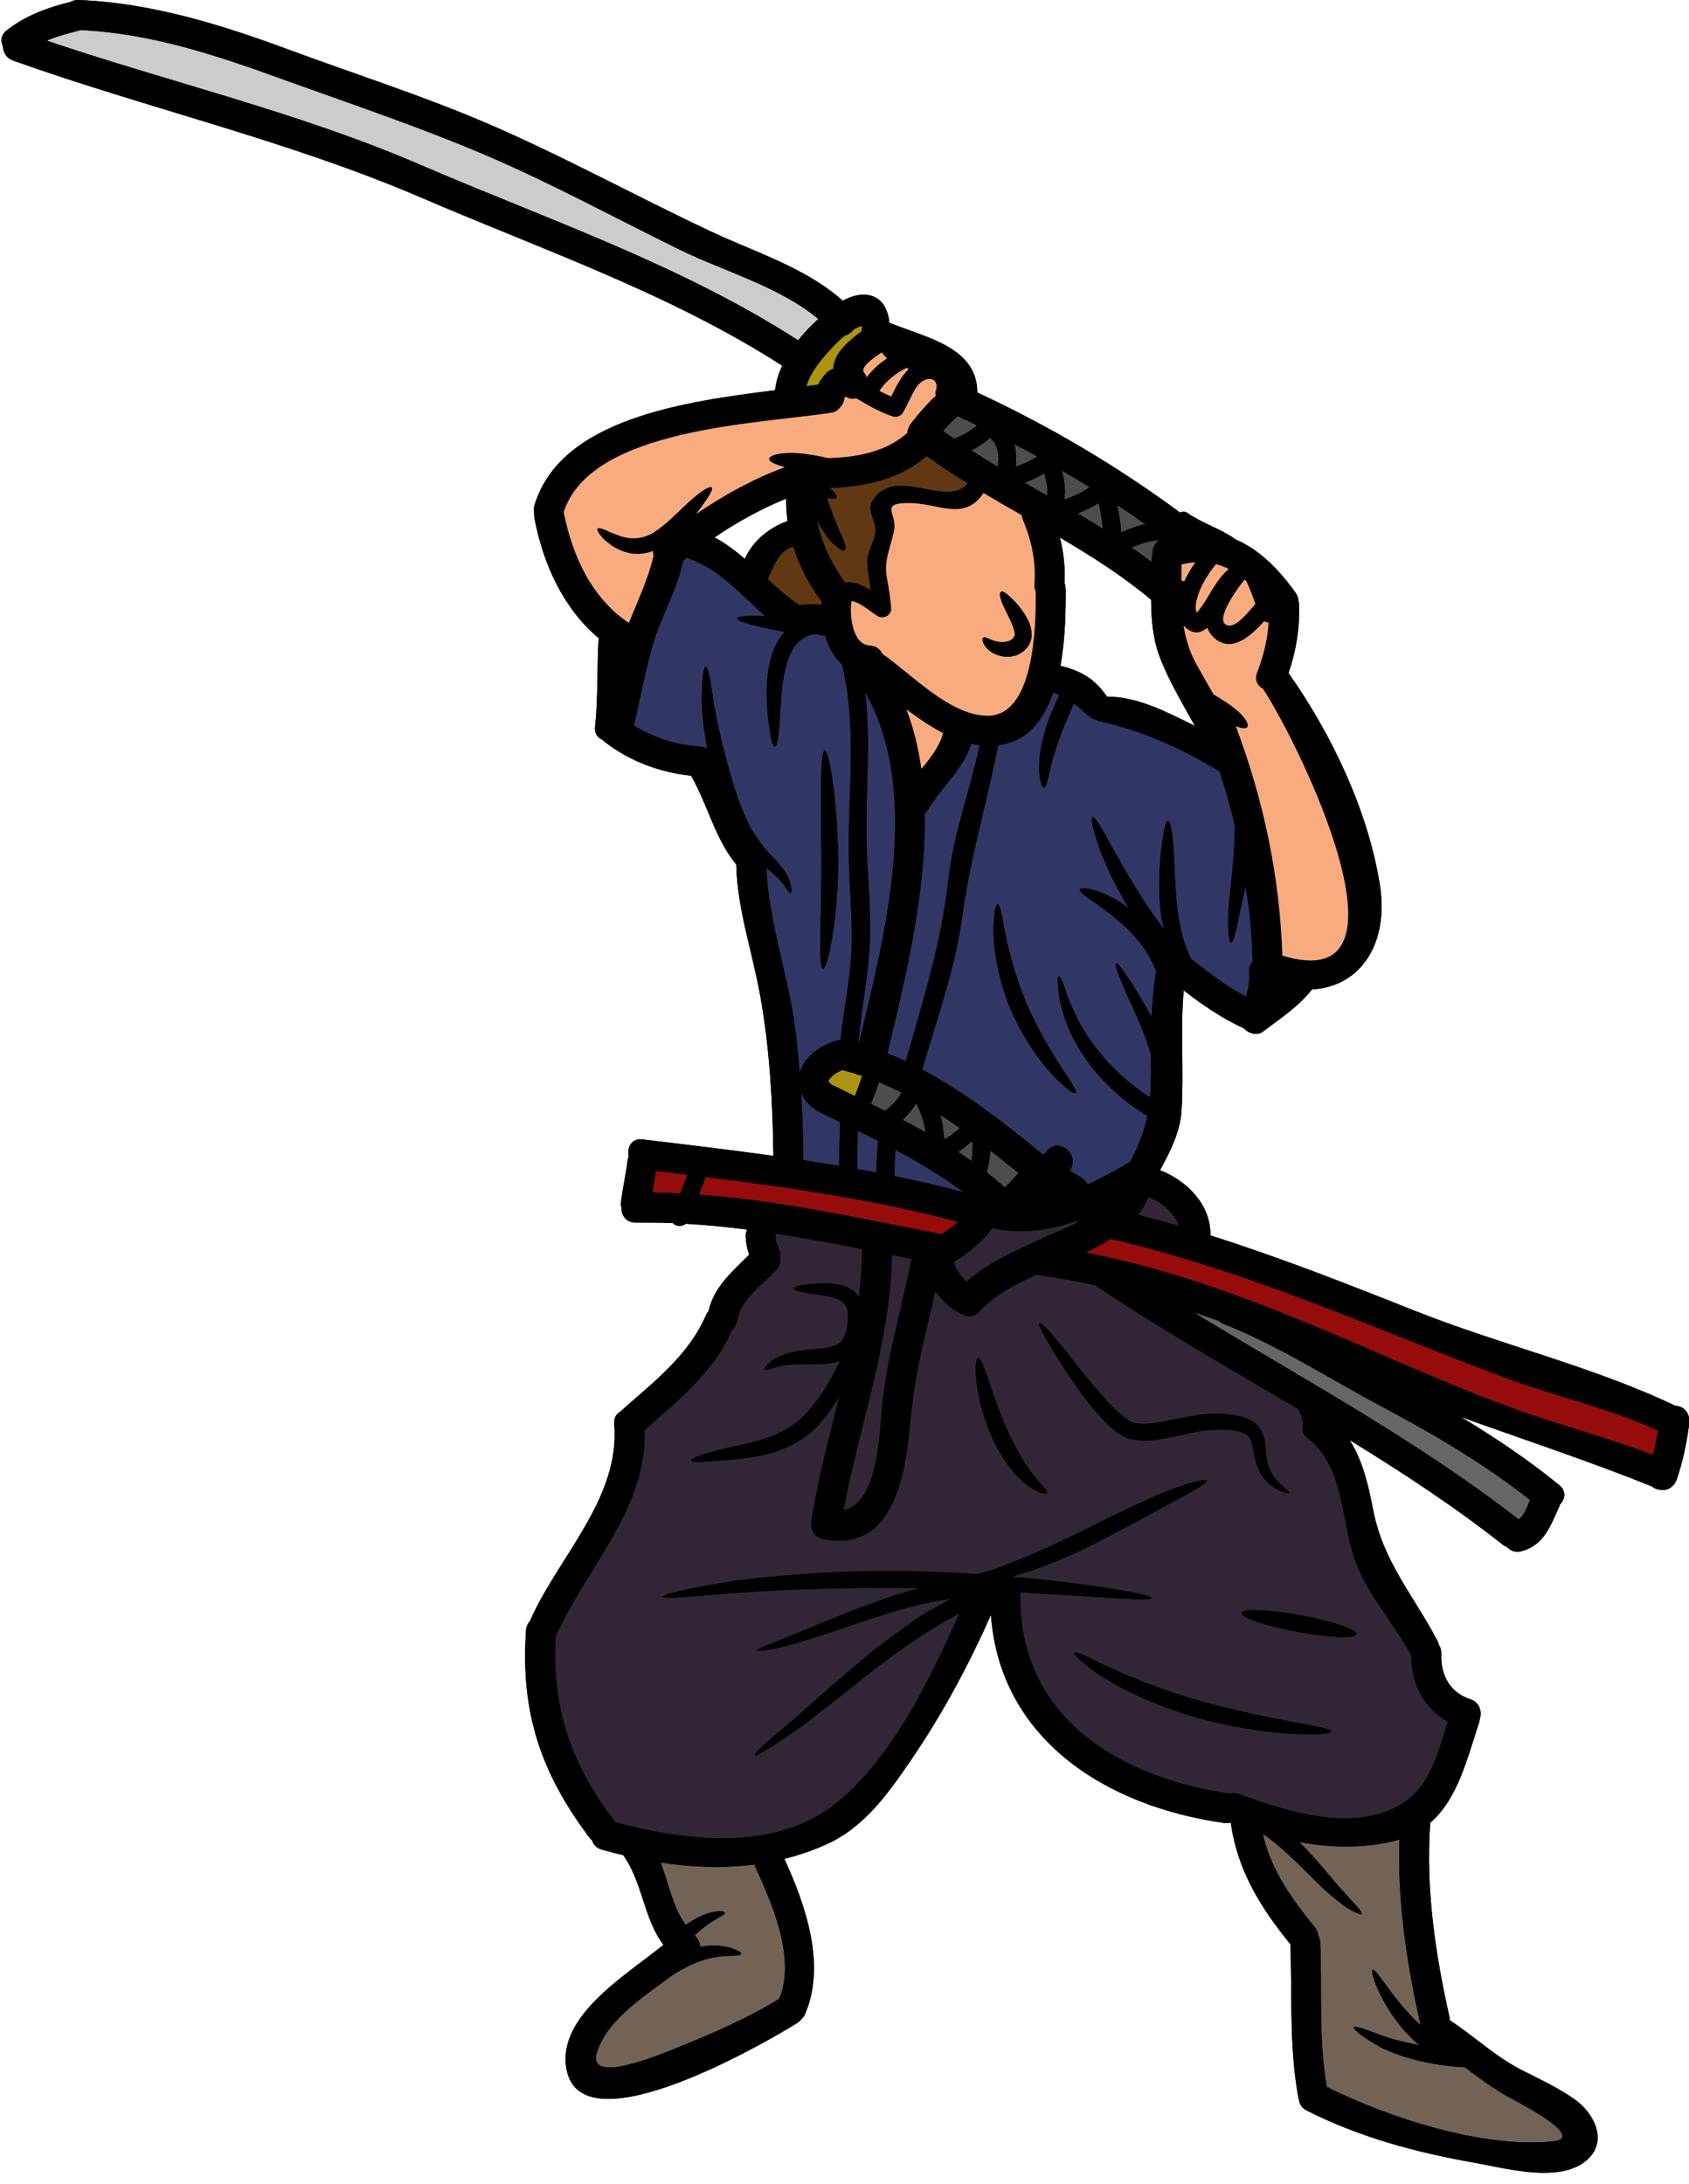 <?xml version="1.0" encoding="UTF-8"?><svg xmlns="http://www.w3.org/2000/svg" xmlns:xlink="http://www.w3.org/1999/xlink" height="120.6" preserveAspectRatio="xMidYMid meet" version="1.0" viewBox="17.3 4.0 93.3 120.6" width="93.3" zoomAndPan="magnify"><g><g><path d="M 80.887 37.121 C 80.895 38.203 80.98 39.273 81.367 40.293 C 81.863 41.594 82.633 42.875 83.305 44.09 C 81.762 43.328 80.145 42.473 78.449 42.473 C 78.074 41.922 77.68 41.559 77.254 41.305 C 76.828 41.051 76.375 40.895 75.879 40.77 C 76.156 39.234 76.176 37.582 76.168 36.539 C 76.16 36.418 76.141 36.285 76.102 36.191 C 76.152 35.336 76.051 34.492 75.848 33.688 C 77.605 34.719 79.316 35.809 80.887 37.121 Z M 60.727 31.539 C 60.723 31.961 60.75 32.375 60.805 32.777 C 59.781 33.137 58.875 33.887 58.445 34.863 C 57.922 34.414 57.375 34.008 56.773 33.68 C 58.02 32.832 59.34 32.105 60.727 31.539 Z M 110.027 81.664 C 109.973 81.652 109.91 81.641 109.852 81.641 C 105.309 79.473 100.148 78.258 95.449 76.391 C 91.715 74.906 87.98 73.438 84.16 72.23 C 84.16 72.215 84.16 72.203 84.164 72.191 C 84.172 70.52 82.879 69.215 81.379 68.629 C 81.949 67.586 82.5 66.504 82.57 65.309 C 82.707 63.086 82.488 60.914 82.688 58.699 C 83.734 59.5 84.797 60.246 86.02 60.797 C 86.266 61.078 86.746 61.215 87.059 60.98 C 88.02 60.246 89.023 59.602 89.773 58.645 C 92.492 58.492 94.031 56.074 93.523 52.871 C 92.875 48.777 90.867 44.562 88.477 41.172 C 88.902 39.941 89.102 38.688 89.059 37.371 C 89.059 37.293 89.039 37.223 89.023 37.156 C 89.02 37.023 88.973 36.887 88.875 36.746 C 87.914 35.398 86.828 34.336 85.559 33.793 C 84.754 33.211 83.711 32.898 82.918 32.348 C 82.766 32.234 82.613 32.246 82.488 32.309 C 78.992 29.727 75.23 27.508 71.285 25.68 C 71.289 23.199 68.496 22.656 66.59 21.887 C 66.535 21.867 66.48 21.852 66.43 21.84 C 66.371 21.145 66.066 20.449 65.305 20.305 C 64.793 20.207 64.301 20.367 63.852 20.609 C 61.82 18.789 59.02 17.934 56.59 16.793 C 52.379 14.816 48.305 12.562 44.02 10.734 C 40.535 9.254 36.883 8.082 33.328 6.77 C 29.555 5.375 25.676 4.156 21.629 4 C 21.461 3.996 21.316 4.035 21.207 4.102 C 21.203 4.102 21.203 4.102 21.203 4.102 C 19.91 4.426 18.711 4.852 17.66 5.688 C 17.34 5.949 17.324 6.277 17.461 6.551 C 17.469 6.879 17.641 7.211 18.031 7.348 C 25.504 10.008 33.266 11.773 40.57 14.914 C 47.324 17.824 54.293 20.199 60.508 24.195 C 60.305 24.637 60.164 25.094 60.117 25.551 C 55.129 26.176 48.25 27.129 46.824 31.91 C 46.773 32.074 46.777 32.23 46.812 32.363 C 46.805 32.445 46.805 32.535 46.824 32.629 C 47.301 35.148 48.418 37.602 50.371 39.246 C 50.266 40.875 50.348 42.508 50.172 44.129 C 50.129 44.516 50.32 44.758 50.59 44.863 C 50.629 44.898 50.668 44.945 50.719 44.984 C 52.117 46.055 53.738 46.652 55.473 46.84 C 56.402 48.457 56.773 50.277 57.969 51.746 C 58.031 54.25 58.867 56.582 59.301 59.031 C 59.82 61.934 59.984 64.891 60.023 67.836 C 57.617 67.5 55.203 67.219 52.789 66.926 C 52.172 66.852 51.926 67.383 52.031 67.863 C 51.996 67.945 51.973 68.031 51.965 68.121 C 51.863 68.887 51.699 69.648 51.594 70.422 C 51.582 70.512 51.598 70.598 51.629 70.68 C 51.609 71.102 51.875 71.531 52.422 71.523 C 53.105 71.516 53.777 71.523 54.457 71.547 C 54.629 71.734 54.965 71.773 55.184 71.586 C 56.32 71.652 57.445 71.762 58.57 71.906 C 58.523 72.016 58.488 72.133 58.488 72.258 C 58.5 72.621 58.57 72.965 58.68 73.297 C 57.762 74.215 56.73 75.082 56.441 76.406 C 56.395 76.469 56.344 76.531 56.305 76.621 C 55.344 78.852 53.418 80.312 51.656 81.879 C 51.633 81.898 51.609 81.922 51.594 81.945 C 51.363 82.066 51.195 82.297 51.23 82.645 C 51.574 86.691 48.23 89.887 46.652 93.352 C 46.629 93.398 46.613 93.449 46.602 93.5 C 46.469 93.633 46.371 93.812 46.355 94.047 C 46.055 98.562 47.152 101.891 49.867 105.496 C 49.91 105.551 49.957 105.594 50.004 105.641 C 50.078 105.867 50.246 106.066 50.547 106.152 C 50.945 106.262 51.336 106.363 51.73 106.457 C 51.73 106.457 51.73 106.457 51.73 106.461 C 52.801 107.961 52.848 109.949 53.949 111.414 C 51.785 113.148 48.004 115.406 48.605 118.336 C 49.496 122.711 59.719 116.738 61.348 115.723 C 61.445 115.656 61.523 115.586 61.578 115.504 C 61.66 115.438 61.727 115.344 61.781 115.215 C 62.934 112.488 61.809 109.246 60.629 106.66 C 61.406 106.469 62.172 106.207 62.93 105.871 C 65.074 104.91 66.395 103.004 67.672 101.133 C 69.379 98.629 70.805 95.961 72.039 93.195 C 72.539 100.031 78.352 103.754 84.93 104.68 C 85.051 104.695 85.164 104.691 85.262 104.664 C 85.273 104.668 85.285 104.676 85.289 104.676 C 85.66 107.312 86.934 109.348 88.578 111.375 C 88.684 114.211 88.508 117.039 89.02 119.844 C 89.023 119.891 89.039 119.938 89.059 119.977 C 89.078 120.195 89.199 120.41 89.465 120.551 C 92.418 122.051 95.57 122.887 98.82 123.457 C 100.535 123.758 103.617 124.637 105.059 123.203 C 106.113 122.145 105.301 120.66 104.297 119.953 C 103.383 119.309 102.379 118.84 101.379 118.336 C 99.934 117.609 98.742 116.461 97.391 115.578 C 97.391 115.523 97.387 115.465 97.371 115.406 C 96.582 111.91 96.055 108.32 96.301 104.734 C 96.301 104.715 96.293 104.695 96.293 104.68 C 97.832 103.355 98.344 101.117 99.004 99.137 C 99.023 99.066 99.039 98.992 99.047 98.926 C 99.172 98.52 99.035 98.012 98.516 97.844 C 97.375 97.469 96.871 96.488 96.918 95.332 C 96.922 95.137 96.871 94.977 96.789 94.855 C 96.773 94.785 96.754 94.715 96.715 94.641 C 95.418 92.152 93.707 90.266 93.16 87.422 C 92.891 86.035 92.582 84.676 91.852 83.531 C 94.781 85.332 97.652 87.211 100.332 89.324 C 100.402 89.379 100.48 89.418 100.559 89.449 C 100.734 89.645 101.012 89.762 101.34 89.672 C 102.582 89.355 102.949 88.266 103.426 87.223 C 103.441 87.184 103.461 87.141 103.469 87.094 C 103.758 86.805 103.844 86.352 103.43 86.016 C 101.711 84.613 99.887 83.391 97.996 82.254 C 101.512 83.523 105.059 84.684 108.527 86.082 C 108.699 86.219 108.938 86.297 109.172 86.285 C 109.344 86.289 109.488 86.234 109.605 86.141 C 109.613 86.129 109.625 86.125 109.633 86.113 C 109.637 86.113 109.637 86.113 109.637 86.113 C 109.758 86.02 109.855 85.895 109.918 85.719 C 110.262 84.73 110.465 83.715 110.605 82.684 C 110.668 82.238 110.508 81.797 110.027 81.664" fill="inherit"/></g><g><path d="M 81.355 33.824 C 81.055 34.008 80.938 34.328 80.965 34.629 C 80.938 34.711 80.922 34.797 80.922 34.891 C 80.922 34.938 80.922 34.988 80.914 35.039 C 80.551 34.762 80.176 34.496 79.797 34.234 C 80.297 34.027 80.805 33.863 81.355 33.824" fill="#4d4d4d"/></g><g><path d="M 79.008 31.883 C 79.531 32.23 80.051 32.582 80.562 32.949 C 80.105 33.051 79.664 33.211 79.223 33.406 C 79.219 32.891 79.105 32.391 79.008 31.883" fill="#4d4d4d"/></g><g><path d="M 77.992 31.773 C 78.086 32.246 78.184 32.723 78.219 33.203 C 77.762 32.914 77.293 32.633 76.828 32.355 C 77.238 32.191 77.633 32.016 77.992 31.773" fill="#4d4d4d"/></g><g><path d="M 75.953 29.98 C 76.469 30.281 76.984 30.594 77.492 30.906 C 77.066 31.219 76.582 31.418 76.086 31.602 C 76.176 31.062 76.094 30.52 75.953 29.98" fill="#4d4d4d"/></g><g><path d="M 73.336 28.531 C 73.762 28.754 74.188 28.977 74.605 29.215 C 74.23 29.449 73.824 29.633 73.402 29.785 C 73.449 29.352 73.438 28.922 73.336 28.531" fill="#4d4d4d"/></g><g><path d="M 73.562 68.781 C 73.32 69.059 73.066 69.324 72.812 69.582 C 72.48 69.289 72.141 69.008 71.793 68.738 C 71.918 68.348 71.984 67.949 72.004 67.543 C 72.531 67.957 73.055 68.371 73.562 68.781" fill="#4d4d4d"/></g><g><path d="M 71.984 28.184 C 72.461 28.586 72.504 29.164 72.422 29.785 C 71.93 29.488 71.445 29.188 70.961 28.875 C 71.328 28.688 71.672 28.457 71.984 28.184" fill="#4d4d4d"/></g><g><path d="M 71.016 67 C 71.031 67.375 71.035 67.758 70.961 68.121 C 70.719 67.949 70.473 67.781 70.227 67.621 C 70.504 67.438 70.762 67.223 71.016 67" fill="#4d4d4d"/></g><g><path d="M 70.195 26.984 C 70.559 27.152 70.914 27.316 71.273 27.492 C 70.898 27.812 70.465 28.07 69.988 28.227 C 69.789 28.09 69.594 27.949 69.395 27.809 C 69.641 27.516 69.906 27.234 70.195 26.984" fill="#4d4d4d"/></g><g><path d="M 69.246 65.574 C 69.609 65.805 69.969 66.055 70.32 66.301 C 70.051 66.539 69.77 66.766 69.453 66.918 C 69.426 66.461 69.367 66.008 69.246 65.574" fill="#4d4d4d"/></g><g><path d="M 67.91 64.934 C 68.18 65.441 68.352 65.977 68.43 66.539 C 68.008 66.301 67.586 66.07 67.156 65.848 C 67.453 65.578 67.699 65.27 67.91 64.934" fill="#4d4d4d"/></g><g><path d="M 65.852 63.77 C 66.277 63.945 66.695 64.141 67.109 64.344 C 66.867 64.746 66.559 65.082 66.188 65.352 C 65.93 65.219 65.672 65.094 65.406 64.965 C 65.57 64.574 65.719 64.172 65.852 63.77" fill="#4d4d4d"/></g><g><path d="M 74.984 30.145 C 75.109 30.555 75.195 30.973 75.137 31.375 C 74.727 31.137 74.312 30.902 73.898 30.656 C 74.273 30.516 74.641 30.348 74.984 30.145" fill="#4d4d4d"/></g><g><path d="M 59.039 107.152 C 59.969 109.133 61.27 112.211 60.348 114.383 L 60.348 114.387 C 58.461 115.547 56.508 116.367 54.457 117.191 C 53.801 117.449 49.734 119.168 50.266 117.379 C 50.801 115.566 52.895 114.238 54.555 113.008 C 54.832 112.848 55.098 112.699 55.344 112.574 C 55.867 112.32 56.348 112.172 56.773 112.098 C 57.188 112.031 57.535 112.004 57.809 112.012 C 58.074 112 58.23 111.969 58.242 111.906 C 58.246 111.84 58.117 111.758 57.871 111.656 C 57.641 111.547 57.238 111.465 56.723 111.449 C 56.492 111.449 56.242 111.469 55.98 111.52 C 55.973 111.309 55.879 111.113 55.73 110.957 C 55.715 110.93 55.699 110.902 55.68 110.879 C 55.824 110.742 55.969 110.613 56.105 110.504 C 56.805 109.941 57.363 109.777 57.34 109.629 C 57.34 109.523 56.656 109.461 55.746 109.953 C 55.566 110.051 55.379 110.18 55.184 110.312 C 54.461 109.336 54.242 108.031 53.793 106.863 C 55.527 107.129 57.266 107.195 58.98 106.973 C 58.992 107.031 59.012 107.09 59.039 107.152" fill="#736357"/></g><g><path d="M 100.539 119.766 C 100.906 119.969 105.098 122.07 103.051 122.27 C 99.18 122.645 94.07 120.984 90.59 119.258 C 90.133 116.629 90.336 113.941 90.23 111.281 C 90.223 111.129 90.176 110.996 90.117 110.887 C 90.098 110.73 90.039 110.57 89.918 110.422 C 88.633 108.855 87.496 107.246 87.055 105.281 C 87.203 105.375 87.348 105.469 87.484 105.59 C 88.844 106.637 89.895 107.906 90.824 108.684 C 91.301 109.082 91.688 109.375 91.992 109.523 C 92.285 109.684 92.465 109.75 92.504 109.699 C 92.543 109.645 92.438 109.484 92.211 109.234 C 91.977 108.992 91.664 108.637 91.285 108.215 C 90.699 107.57 90.012 106.648 89.07 105.734 C 90.824 106.055 92.613 106.098 94.387 105.656 C 94.465 105.633 94.535 105.605 94.605 105.586 C 94.488 109.027 95.016 112.496 95.777 115.844 C 95.766 115.832 95.754 115.828 95.746 115.82 C 95.609 115.691 95.465 115.566 95.344 115.441 C 95.219 115.305 95.102 115.172 94.988 115.043 C 94.742 114.801 94.562 114.535 94.375 114.312 C 93.652 113.379 93.254 112.738 93.129 112.797 C 93.023 112.848 93.211 113.594 93.828 114.68 C 93.992 114.938 94.152 115.242 94.387 115.531 C 94.5 115.68 94.617 115.832 94.734 115.988 C 94.859 116.141 95.008 116.281 95.152 116.434 C 95.312 116.621 95.5 116.785 95.703 116.945 C 94.992 116.816 94.363 116.66 93.852 116.496 C 92.809 116.109 92.152 115.848 92.09 115.973 C 92.039 116.07 92.578 116.516 93.57 117.07 C 94.629 117.598 96.211 118.039 97.992 118.16 L 98.219 118.172 C 98.969 118.734 99.723 119.297 100.539 119.766" fill="#736357"/></g><g><path d="M 101.816 86.836 C 101.664 87.246 101.488 87.68 101.195 87.918 C 95.609 83.578 89.289 80.168 83.223 76.473 C 83.695 76.625 84.172 76.793 84.641 76.957 C 84.715 77.023 84.797 77.086 84.91 77.125 C 87.91 78.305 90.773 80.164 93.625 81.68 C 96.48 83.195 99.273 84.836 101.816 86.836" fill="#666"/></g><g><path d="M 62.504 21.617 C 62.117 21.973 61.73 22.363 61.391 22.797 C 54.875 18.602 47.535 16.125 40.453 13.074 C 33.805 10.211 26.73 8.562 19.883 6.246 C 20.445 6.004 21.055 5.844 21.637 5.695 C 21.672 5.688 21.699 5.672 21.727 5.66 C 25.598 5.828 29.273 7.055 32.891 8.371 C 36.629 9.719 40.441 10.996 44.098 12.555 C 47.766 14.121 51.285 16.043 54.863 17.797 C 57.301 18.988 60.371 19.836 62.504 21.617" fill="#ccc"/></g><g><path d="M 69.406 44.488 C 69.195 45.242 68.703 45.871 68.191 46.484 C 68.035 45.336 67.766 44.223 67.359 43.164 C 68.016 43.648 68.699 44.121 69.406 44.488" fill="#f9ab80"/></g><g><path d="M 70.523 69.848 C 69.262 69.512 67.988 69.215 66.707 68.953 L 66.707 68.949 C 66.707 68.949 66.707 68.176 66.762 67.5 C 68.074 68.199 69.348 68.961 70.523 69.848" fill="#313665"/></g><g><path d="M 65.812 67.008 C 65.742 67.625 65.719 68.297 65.715 68.762 C 65.359 68.695 65.004 68.625 64.645 68.559 C 64.648 67.852 64.668 67.145 64.676 66.445 C 65.059 66.625 65.434 66.82 65.812 67.008" fill="#313665"/></g><g><path d="M 62.512 65.391 C 62.902 65.578 63.297 65.773 63.695 65.961 C 63.691 66.77 63.664 67.582 63.652 68.391 C 62.996 68.281 62.34 68.176 61.676 68.078 C 61.66 66.832 61.629 65.59 61.551 64.348 C 61.672 64.637 61.863 64.906 62.137 65.121 C 62.18 65.16 62.227 65.188 62.277 65.219 C 62.34 65.281 62.41 65.34 62.512 65.391" fill="#313665"/></g><g><path d="M 70.953 45.078 C 71.109 45.109 71.27 45.133 71.422 45.152 C 70.883 47.652 69.969 50.051 69.688 52.609 C 69.293 56.113 68.289 59.258 67.336 62.609 C 67 62.453 66.652 62.309 66.309 62.172 C 66.32 62.137 66.34 62.105 66.344 62.066 C 67.277 58.156 68.457 53.418 68.379 48.941 C 68.434 48.895 68.488 48.828 68.539 48.75 C 69.281 47.477 70.504 46.512 70.953 45.078" fill="#313665"/></g><g><path d="M 65.34 56.164 C 65.438 54.277 65.207 52.395 65.168 50.516 C 65.109 47.715 65.422 44.965 65.086 42.215 C 68.273 47.801 66.145 55.781 64.754 61.609 C 64.742 61.598 64.727 61.59 64.715 61.578 C 64.875 59.766 65.246 57.988 65.34 56.164" fill="#313665"/></g><g><path d="M 62.766 57.504 C 62.988 57.547 63.605 54.855 63.602 51.484 C 63.562 48.109 63.102 45.461 62.855 45.461 C 62.586 45.473 62.637 48.199 62.676 51.484 C 62.676 54.789 62.48 57.453 62.766 57.504 Z M 64.191 51.418 C 64.227 53.008 64.379 54.574 64.348 56.164 C 64.312 57.945 63.91 59.672 63.734 61.43 C 62.957 61.59 62.238 62 61.766 62.648 C 61.621 62.848 61.527 63.059 61.473 63.273 C 61.402 62.367 61.312 61.465 61.188 60.566 C 60.793 57.691 59.742 54.824 59.637 51.922 C 60.105 52.309 60.441 52.621 60.617 52.898 C 60.805 53.164 60.906 53.34 60.969 53.324 C 61.027 53.312 61.055 53.098 60.945 52.738 C 60.848 52.363 60.52 51.906 60.09 51.441 C 59.984 51.332 59.871 51.211 59.758 51.09 C 59.656 50.973 59.547 50.863 59.434 50.707 C 59.199 50.422 59.035 50.117 58.809 49.805 C 58.445 49.113 58.129 48.348 57.844 47.422 C 57.301 45.656 56.926 43.996 56.723 42.805 C 56.543 41.586 56.422 40.809 56.281 40.82 C 56.168 40.824 56.051 41.59 56.066 42.848 C 56.09 43.566 56.195 44.426 56.375 45.363 C 56.262 45.293 56.129 45.242 55.961 45.23 C 54.633 45.152 53.418 44.746 52.312 44.066 C 52.691 42.527 52.945 40.961 53.41 39.441 C 53.879 37.902 54.707 36.566 55.035 34.973 C 55.035 34.965 55.035 34.965 55.035 34.961 C 55.102 34.91 55.168 34.855 55.234 34.805 C 56.965 35.348 58.215 36.832 59.582 38.031 C 58.645 37.996 58.055 38.031 58.031 38.156 C 57.996 38.32 59.051 38.605 60.656 38.898 C 60.48 39.074 60.332 39.281 60.219 39.5 C 59.809 40.293 59.707 41.09 59.664 41.777 C 59.629 42.48 59.668 43.09 59.723 43.605 C 59.84 44.617 59.973 45.227 60.098 45.23 C 60.23 45.23 60.332 44.586 60.383 43.586 C 60.414 43.086 60.441 42.496 60.52 41.855 C 60.602 41.227 60.734 40.531 61.035 39.945 C 61.273 39.504 61.617 39.219 62.02 39.082 L 62.195 39.02 C 62.328 39.027 62.461 39.035 62.57 39.066 C 62.676 39.094 62.773 39.098 62.867 39.086 C 63.051 39.715 63.359 40.277 63.816 40.688 C 64.672 44.215 64.121 47.828 64.191 51.418" fill="#313665"/></g><g><path d="M 76.715 64.367 C 76.816 64.266 76.453 63.727 75.879 62.875 C 75.324 62.016 74.605 60.809 73.988 59.391 C 73.402 57.957 73.043 56.598 72.84 55.613 C 72.652 54.598 72.547 53.941 72.406 53.953 C 72.289 53.961 72.164 54.602 72.184 55.66 C 72.227 56.754 72.504 58.227 73.129 59.75 C 73.785 61.262 74.645 62.488 75.359 63.277 C 76.094 64.062 76.629 64.449 76.715 64.367 Z M 86.332 54.465 C 86.414 55.34 86.469 56.223 86.492 57.113 C 86.367 57.254 86.281 57.441 86.301 57.641 C 86.344 58.133 86.273 58.59 86.129 59.047 C 85.035 58.484 84.066 57.715 83.094 56.957 C 82.969 56.691 82.84 56.395 82.73 56.074 C 82.566 55.539 82.434 54.934 82.344 54.277 C 82.191 52.953 82.184 51.711 82.117 50.809 C 82.062 49.902 81.949 49.336 81.82 49.336 C 81.688 49.336 81.574 49.887 81.461 50.789 C 81.363 51.691 81.254 52.957 81.422 54.395 C 81.461 54.695 81.516 55 81.59 55.285 C 81.363 55.004 81.137 54.707 80.914 54.395 C 79.969 52.996 79.211 51.652 78.672 50.68 C 78.129 49.688 77.773 49.07 77.645 49.125 C 77.535 49.176 77.68 49.871 78.07 50.941 C 78.402 51.832 78.93 52.977 79.664 54.168 C 79.105 53.746 78.551 53.457 78.098 53.277 C 77.43 53.031 77.004 53.016 76.957 53.125 C 76.863 53.383 78.363 54.066 79.715 55.441 C 80.051 55.781 80.332 56.137 80.562 56.465 C 80.777 56.809 80.965 57.129 81.074 57.414 C 81.109 57.488 81.137 57.559 81.164 57.625 C 81.035 58.473 80.953 59.324 80.91 60.18 C 80.75 59.871 80.59 59.578 80.441 59.32 C 79.609 57.938 79.062 57.152 78.957 57.195 C 78.832 57.25 79.195 58.188 79.867 59.617 C 80.188 60.332 80.574 61.195 80.855 62.164 C 80.859 62.191 80.867 62.219 80.879 62.246 C 80.879 62.402 80.879 62.555 80.879 62.715 C 80.898 63.418 80.883 64.035 80.828 64.613 C 78.879 63.363 77.551 61.691 76.855 60.34 C 76.508 59.629 76.25 59.035 76.117 58.578 C 75.965 58.137 75.848 57.906 75.785 57.918 C 75.719 57.93 75.715 58.191 75.766 58.656 C 75.781 59.113 75.957 59.797 76.254 60.609 C 76.871 62.199 78.352 64.223 80.602 65.578 L 80.684 65.629 C 80.512 66.449 80.211 67.25 79.742 68.16 C 79.008 68.59 78.215 69.039 77.379 69.418 C 77.32 69.281 77.219 69.156 77.066 69.059 C 76.84 68.922 76.609 68.781 76.383 68.645 C 76.988 67.863 75.867 66.77 75.164 67.535 C 75.09 67.621 75.02 67.703 74.941 67.785 C 72.863 66.09 70.652 64.355 68.242 63.07 C 69.039 60.277 70.051 57.562 70.445 54.668 C 70.887 51.391 71.797 48.363 72.445 45.148 C 72.676 45.117 72.906 45.07 73.145 44.992 C 74.309 44.609 75.023 43.543 75.465 42.254 C 75.59 42.285 75.711 42.328 75.82 42.379 C 75.711 42.617 75.598 42.859 75.488 43.113 C 74.992 44.227 74.727 45.363 74.711 46.195 C 74.707 46.406 74.711 46.594 74.715 46.754 C 74.738 46.914 74.762 47.051 74.789 47.16 C 74.836 47.383 74.895 47.504 74.961 47.504 C 75.02 47.508 75.086 47.387 75.148 47.168 C 75.18 47.062 75.207 46.926 75.234 46.77 C 75.277 46.621 75.324 46.457 75.359 46.273 C 75.543 45.539 75.863 44.559 76.348 43.477 C 76.438 43.262 76.527 43.059 76.613 42.848 C 76.902 43.059 77.172 43.301 77.441 43.543 C 77.547 43.637 77.66 43.699 77.777 43.73 C 77.848 43.77 77.922 43.801 78.016 43.824 C 80.402 44.355 82.609 45.336 84.684 46.621 C 85.004 47.621 85.285 48.625 85.523 49.637 L 85.492 50.461 C 85.434 51.977 85.215 53.367 85.152 54.41 C 85.113 55.426 85.184 56.043 85.301 56.055 C 85.422 56.07 85.57 55.457 85.77 54.469 C 85.867 54.039 85.984 53.52 86.102 52.938 C 86.195 53.477 86.266 53.988 86.332 54.465" fill="#313665"/></g><g><path d="M 62.688 37.227 C 62.68 37.289 62.676 37.348 62.676 37.41 C 62.266 37.355 61.863 37.371 61.457 37.422 C 60.828 37 60.266 36.504 59.707 35.996 C 60.016 35.246 60.363 34.383 61.121 34.188 C 61.457 35.258 61.996 36.277 62.688 37.227" fill="#603813"/></g><g><path d="M 70.762 30.695 C 69.609 32.105 66.879 29.719 65.547 31.57 C 65.086 32.207 65.781 32.777 65.645 33.492 C 65.539 34.027 65.172 34.551 65.211 35.121 C 65.246 35.621 65.336 36.117 65.41 36.617 C 64.949 36.324 64.5 36.102 63.973 36.18 C 63.23 35.133 62.652 33.961 62.438 32.715 C 62.516 32.891 62.598 33.051 62.703 33.203 C 62.891 33.488 63.051 33.773 63.23 33.934 C 63.586 34.281 63.855 34.457 63.961 34.383 C 64.066 34.309 63.98 33.996 63.773 33.547 C 63.641 33.328 63.586 33.07 63.457 32.797 C 63.328 32.539 63.238 32.207 63.117 31.887 C 63.055 31.75 63.016 31.617 62.977 31.484 C 63.266 31.57 63.453 31.559 63.504 31.484 C 63.562 31.391 63.402 31.203 63.145 30.949 C 65.07 30.879 67.039 30.465 68.484 29.18 C 69.223 29.715 69.984 30.219 70.762 30.695" fill="#603813"/></g><g><path d="M 64.926 22 C 64.926 22.102 64.883 22.199 64.914 22.281 C 64.469 22.617 64.016 22.977 63.672 23.438 C 63.457 23.734 63.344 24.055 63.336 24.375 C 63.203 24.414 63.074 24.48 62.969 24.578 C 62.773 24.789 62.609 25.004 62.5 25.242 C 62.285 25.27 62.07 25.301 61.844 25.328 C 62.086 24.484 62.812 23.676 63.363 23.098 C 63.551 22.898 63.75 22.711 63.961 22.539 C 64.164 22.488 64.348 22.355 64.473 22.18 C 64.527 22.141 64.648 22.098 64.711 22.066 C 64.742 22.043 64.902 22.02 64.926 22" fill="#ad9312"/></g><g><path d="M 64.922 63.422 C 64.805 63.797 64.668 64.168 64.52 64.531 C 64.125 64.336 63.734 64.148 63.344 63.957 C 63.328 63.953 63.309 63.945 63.289 63.941 C 63.223 63.887 63.129 63.824 63.078 63.754 C 63.078 63.742 63.074 63.703 63.062 63.688 C 63.082 63.652 63.145 63.559 63.211 63.492 C 63.371 63.316 63.613 63.176 63.855 63.09 C 63.883 63.109 63.91 63.117 63.949 63.129 C 64.273 63.211 64.602 63.312 64.922 63.422" fill="#ad9312"/></g><g><path d="M 80.734 70.113 C 81.469 70.379 82.184 70.984 82.422 71.707 C 81.672 71.492 80.922 71.289 80.164 71.094 C 80.398 70.797 80.59 70.473 80.734 70.113" fill="#312635"/></g><g><path d="M 76.773 71.426 C 76.789 71.457 76.812 71.492 76.836 71.52 C 76.172 71.844 75.504 72.109 75.023 72.328 C 73.543 73.02 71.93 73.672 70.699 74.785 C 70.359 74.492 70.109 74.129 69.977 73.699 C 70.801 73.203 71.539 72.59 72.125 71.824 C 73.672 72.191 75.258 71.953 76.773 71.426" fill="#312635"/></g><g><path d="M 66.574 73.305 C 66.938 73.379 67.297 73.449 67.66 73.527 C 67.148 76.086 66.395 78.633 66.074 81.227 C 65.879 82.789 65.914 87.012 63.895 87.406 C 64.773 82.688 66.477 78.156 66.574 73.305" fill="#312635"/></g><g><path d="M 75.129 86.461 C 75.195 86.34 74.832 86.031 74.379 85.453 C 73.918 84.879 73.395 84 72.93 82.953 C 72.008 80.852 71.605 78.98 71.336 79.016 C 71.098 79.031 71.086 81.062 72.078 83.328 C 72.578 84.453 73.262 85.391 73.91 85.91 C 74.555 86.445 75.082 86.566 75.129 86.461 Z M 88.508 86.461 C 88.539 86.395 88.316 86.23 87.988 85.922 C 87.641 85.613 87.297 85.098 87.242 84.293 C 87.215 84.09 87.215 83.867 87.164 83.605 C 87.133 83.352 87.016 83.035 86.801 82.766 C 86.559 82.512 86.25 82.348 85.953 82.266 C 85.801 82.23 85.648 82.18 85.5 82.16 C 85.344 82.145 85.191 82.125 85.035 82.109 C 84.723 82.078 84.453 82.094 84.148 82.086 C 83.789 82.094 83.492 82.145 83.168 82.199 C 82.543 82.309 81.926 82.457 81.309 82.551 C 81 82.602 80.699 82.633 80.426 82.629 C 80.293 82.629 80.137 82.617 80.055 82.594 L 79.984 82.59 L 79.867 82.551 L 79.812 82.535 L 79.797 82.523 L 79.723 82.484 C 79.293 82.242 78.875 81.816 78.5 81.426 C 77.75 80.621 77.125 79.816 76.594 79.152 C 75.539 77.812 74.828 77 74.715 77.086 C 74.621 77.156 75.129 78.082 76.055 79.539 C 76.531 80.258 77.105 81.109 77.867 82 C 78.258 82.441 78.656 82.902 79.289 83.285 L 79.41 83.355 L 79.516 83.395 L 79.566 83.418 L 79.676 83.457 L 79.836 83.488 C 80.055 83.543 80.219 83.551 80.402 83.555 C 80.766 83.566 81.113 83.527 81.453 83.473 C 82.125 83.367 82.746 83.207 83.336 83.09 C 83.617 83.035 83.922 82.988 84.152 82.977 C 84.441 82.977 84.762 82.949 85.008 82.965 C 85.516 82.969 86.008 83.082 86.234 83.285 C 86.449 83.492 86.504 83.957 86.594 84.398 C 86.68 84.84 86.836 85.266 87.066 85.574 C 87.172 85.727 87.309 85.844 87.414 85.961 C 87.539 86.059 87.66 86.137 87.766 86.207 C 88.207 86.461 88.484 86.512 88.508 86.461 Z M 88.621 99.754 C 89.996 99.828 90.844 99.75 90.848 99.629 C 90.848 99.496 90.023 99.336 88.699 99.098 C 87.367 98.855 85.551 98.484 83.582 97.945 C 81.621 97.367 79.895 96.691 78.699 96.141 C 78.383 96.02 78.113 95.871 77.871 95.75 C 77.629 95.625 77.418 95.523 77.242 95.445 C 76.891 95.293 76.68 95.23 76.648 95.285 C 76.613 95.344 76.758 95.5 77.051 95.754 C 77.199 95.875 77.379 96.027 77.594 96.188 C 77.809 96.352 78.055 96.543 78.363 96.711 C 79.555 97.449 81.301 98.242 83.328 98.84 C 85.355 99.402 87.246 99.672 88.621 99.754 Z M 92.234 94.254 C 92.277 94 90.898 93.531 89.145 93.207 C 87.391 92.887 85.934 92.828 85.891 93.082 C 85.84 93.336 87.227 93.805 88.973 94.121 C 90.727 94.449 92.184 94.504 92.234 94.254 Z M 97.281 99.082 C 96.531 101.438 96.102 103.516 93.273 104.227 C 90.844 104.84 88.004 103.906 85.738 103.086 C 85.551 103.016 85.383 103.016 85.238 103.062 C 79.086 102.164 73.52 98.832 73.656 91.949 C 77.961 92.18 80.898 92.457 80.922 92.254 C 80.922 92.125 79.434 91.824 77.004 91.492 C 75.902 91.344 74.602 91.199 73.16 91.078 C 74.418 90.742 75.957 90.152 77.547 89.363 C 79.371 88.445 80.961 87.555 82.125 86.926 C 83.281 86.309 84.004 85.898 83.957 85.773 C 83.91 85.656 83.102 85.848 81.844 86.324 C 80.598 86.816 78.934 87.625 77.137 88.531 C 75.336 89.418 73.672 90.137 72.465 90.57 C 72.168 90.703 71.871 90.77 71.617 90.848 C 71.516 90.879 71.422 90.906 71.336 90.941 C 70.094 90.859 68.777 90.797 67.414 90.77 C 63.645 90.73 60.238 90.98 57.789 91.328 C 55.367 91.695 53.895 92.066 53.895 92.18 C 53.91 92.324 55.434 92.18 57.871 91.977 C 60.305 91.805 63.668 91.656 67.398 91.703 C 67.641 91.707 67.875 91.711 68.117 91.719 C 67.484 91.879 66.879 92.055 66.316 92.246 C 64.848 92.742 63.586 93.273 62.527 93.703 C 60.418 94.59 59.105 95.027 59.133 95.148 C 59.156 95.266 60.57 95.031 62.742 94.293 C 63.832 93.941 65.117 93.477 66.562 93.035 C 67.285 92.816 68.055 92.613 68.848 92.453 C 69.168 92.391 69.5 92.34 69.824 92.297 C 69.492 92.496 69.145 92.68 68.797 92.875 C 68.355 93.125 67.961 93.363 67.59 93.645 C 66.84 94.195 66.113 94.719 65.438 95.238 C 64.145 96.328 62.984 97.316 62.047 98.156 C 61.113 99.012 60.297 99.648 59.77 100.129 C 59.234 100.605 58.957 100.891 58.996 100.941 C 59.035 100.988 59.387 100.801 59.988 100.414 C 60.586 100.031 61.449 99.473 62.453 98.672 C 64.473 97.16 66.961 94.871 70.297 93.098 C 68.637 96.848 66.488 101.277 63.332 103.711 C 60 106.273 55.082 105.668 51.281 104.637 C 48.812 101.355 47.781 98.398 47.996 94.332 C 48.027 94.289 48.059 94.246 48.082 94.188 C 49.754 90.512 53.074 87.246 52.895 82.988 C 54.742 81.348 56.734 79.789 57.734 77.453 C 57.734 77.453 57.738 77.449 57.738 77.441 C 57.867 77.348 57.965 77.199 58.004 76.984 C 58.215 75.738 59.371 75 60.176 74.129 C 60.383 73.918 60.43 73.672 60.391 73.449 C 60.406 73.277 60.387 73.109 60.309 72.941 C 60.203 72.723 60.148 72.469 60.145 72.258 C 60.145 72.215 60.137 72.172 60.129 72.125 C 61.738 72.375 63.344 72.672 64.941 72.988 C 64.938 73.035 64.926 73.098 64.926 73.152 C 64.914 73.996 64.848 74.828 64.75 75.652 C 64.715 75.605 64.695 75.562 64.66 75.52 C 64.363 75.152 63.957 75.012 63.637 74.949 C 63.309 74.883 63.016 74.871 62.758 74.879 C 61.738 74.91 61.141 75.031 61.133 75.152 C 61.133 75.293 61.762 75.402 62.715 75.535 C 63.164 75.605 63.777 75.723 63.988 76.047 C 64.098 76.203 64.148 76.449 64.145 76.754 L 64.125 76.984 C 64.133 77.02 64.105 77.152 64.094 77.227 L 64.055 77.504 L 63.988 77.695 C 63.895 77.945 63.77 78.156 63.543 78.258 C 63.316 78.371 63.016 78.438 62.715 78.469 C 62.102 78.539 61.473 78.574 60.961 78.707 C 60.441 78.82 60.051 79.059 59.82 79.242 C 59.598 79.449 59.508 79.582 59.547 79.637 C 59.641 79.754 60.145 79.406 61.07 79.355 C 61.539 79.32 62.098 79.352 62.785 79.324 C 63.062 79.309 63.371 79.273 63.703 79.164 C 63.559 79.461 63.402 79.766 63.238 80.078 C 63.027 80.422 62.824 80.801 62.57 81.141 C 62.453 81.309 62.328 81.492 62.168 81.668 L 61.938 81.945 L 61.82 82.082 C 61.82 82.082 61.75 82.145 61.723 82.172 C 60.445 83.457 58.691 83.691 57.457 83.973 C 56.188 84.25 55.461 84.555 55.484 84.668 C 55.504 84.801 56.305 84.723 57.555 84.625 C 57.875 84.59 58.223 84.574 58.605 84.508 C 58.797 84.48 58.992 84.453 59.195 84.422 C 59.398 84.371 59.609 84.32 59.824 84.273 C 60.668 84.027 61.633 83.598 62.371 82.836 C 62.426 82.777 62.449 82.777 62.539 82.676 L 62.879 82.266 C 63.027 82.086 63.172 81.883 63.309 81.672 C 63.449 81.477 63.57 81.277 63.68 81.082 C 63.109 83.363 62.492 85.641 62.129 87.969 C 62.062 88.391 62.227 88.879 62.707 88.98 C 65.191 89.523 66.441 87.988 67.066 85.746 C 67.496 84.199 67.539 82.551 67.766 80.973 C 68.035 79.07 68.539 77.191 68.969 75.305 C 69.281 75.754 69.691 76.148 70.211 76.469 C 70.285 76.516 70.359 76.543 70.438 76.566 C 70.723 76.75 71.098 76.758 71.395 76.43 C 72.18 75.559 73.332 74.945 74.578 74.387 C 74.633 74.41 74.699 74.426 74.773 74.438 C 75.793 74.574 76.801 74.758 77.801 74.973 C 77.828 74.996 77.855 75.023 77.883 75.043 C 81.477 77.441 85.273 79.605 89.031 81.832 C 89.031 81.84 89.031 81.844 89.031 81.844 C 89.145 82.082 89.211 82.242 89.293 82.547 C 89.301 82.562 89.305 82.574 89.312 82.59 C 89.184 82.855 89.219 83.168 89.531 83.418 C 91.473 84.938 91.379 87.641 92.039 89.824 C 92.664 91.898 94.27 93.551 95.27 95.445 C 95.238 97.008 95.984 98.348 97.281 99.082" fill="#312635"/></g><g><path d="M 53.531 68.668 C 54.109 68.738 54.688 68.812 55.27 68.883 C 55.148 69.23 55.008 69.57 54.871 69.914 C 54.363 69.887 53.852 69.871 53.336 69.863 C 53.402 69.469 53.465 69.07 53.531 68.668" fill="#960c0c"/></g><g><path d="M 70.219 71.477 C 69.941 71.734 69.641 71.961 69.316 72.164 C 64.863 71.305 60.426 70.301 55.906 69.977 C 56.039 69.656 56.16 69.328 56.273 69.004 C 60.965 69.582 65.648 70.262 70.219 71.477" fill="#960c0c"/></g><g><path d="M 55.27 68.883 C 54.688 68.812 54.109 68.738 53.531 68.668 C 53.465 69.07 53.402 69.469 53.336 69.863 C 53.852 69.871 54.363 69.887 54.871 69.914 C 55.008 69.57 55.148 69.23 55.27 68.883 Z M 60.348 114.383 C 61.27 112.211 59.969 109.133 59.039 107.152 C 59.012 107.09 58.992 107.031 58.98 106.973 C 57.266 107.195 55.527 107.129 53.793 106.863 C 54.242 108.031 54.461 109.336 55.184 110.312 C 55.379 110.18 55.566 110.051 55.746 109.953 C 56.656 109.461 57.34 109.523 57.34 109.629 C 57.363 109.777 56.805 109.941 56.105 110.504 C 55.969 110.613 55.824 110.742 55.68 110.879 C 55.699 110.902 55.715 110.93 55.73 110.957 C 55.879 111.113 55.973 111.309 55.98 111.52 C 56.242 111.469 56.492 111.449 56.723 111.449 C 57.238 111.465 57.641 111.547 57.871 111.656 C 58.117 111.758 58.246 111.84 58.242 111.906 C 58.23 111.969 58.074 112 57.809 112.012 C 57.535 112.004 57.188 112.031 56.773 112.098 C 56.348 112.172 55.867 112.32 55.344 112.574 C 55.098 112.699 54.832 112.848 54.555 113.008 C 52.895 114.238 50.801 115.566 50.266 117.379 C 49.734 119.168 53.801 117.449 54.457 117.191 C 56.508 116.367 58.461 115.547 60.348 114.387 Z M 60.805 32.777 C 60.75 32.375 60.723 31.961 60.727 31.539 C 59.34 32.105 58.02 32.832 56.773 33.68 C 57.375 34.008 57.922 34.414 58.445 34.863 C 58.875 33.887 59.781 33.137 60.805 32.777 Z M 61.391 22.797 C 61.73 22.363 62.117 21.973 62.504 21.617 C 60.371 19.836 57.301 18.988 54.863 17.797 C 51.285 16.043 47.766 14.121 44.098 12.555 C 40.441 10.996 36.629 9.719 32.891 8.371 C 29.273 7.055 25.598 5.828 21.727 5.66 C 21.699 5.672 21.672 5.688 21.637 5.695 C 21.055 5.844 20.445 6.004 19.883 6.246 C 26.73 8.562 33.805 10.211 40.453 13.074 C 47.535 16.125 54.875 18.602 61.391 22.797 Z M 62.676 37.41 C 62.676 37.348 62.68 37.289 62.688 37.227 C 61.996 36.277 61.457 35.258 61.121 34.188 C 60.363 34.383 60.016 35.246 59.707 35.996 C 60.266 36.504 60.828 37 61.457 37.422 C 61.863 37.371 62.266 37.355 62.676 37.41 Z M 63.695 65.961 C 63.297 65.773 62.902 65.578 62.512 65.391 C 62.41 65.34 62.34 65.281 62.277 65.219 C 62.227 65.188 62.18 65.16 62.137 65.121 C 61.863 64.906 61.672 64.637 61.551 64.348 C 61.629 65.59 61.66 66.832 61.676 68.078 C 62.34 68.176 62.996 68.281 63.652 68.391 C 63.664 67.582 63.691 66.77 63.695 65.961 Z M 64.348 56.164 C 64.379 54.574 64.227 53.008 64.191 51.418 C 64.121 47.828 64.672 44.215 63.816 40.688 C 63.359 40.277 63.051 39.715 62.867 39.086 C 62.773 39.098 62.676 39.094 62.57 39.066 C 62.461 39.035 62.328 39.027 62.195 39.02 L 62.02 39.082 C 61.617 39.219 61.273 39.504 61.035 39.945 C 60.734 40.531 60.602 41.227 60.52 41.855 C 60.441 42.496 60.414 43.086 60.383 43.586 C 60.332 44.586 60.23 45.23 60.098 45.23 C 59.973 45.227 59.84 44.617 59.723 43.605 C 59.668 43.09 59.629 42.48 59.664 41.777 C 59.707 41.09 59.809 40.293 60.219 39.5 C 60.332 39.281 60.48 39.074 60.656 38.898 C 59.051 38.605 57.996 38.32 58.031 38.156 C 58.055 38.031 58.645 37.996 59.582 38.031 C 58.215 36.832 56.965 35.348 55.234 34.805 C 55.168 34.855 55.102 34.91 55.035 34.961 C 55.035 34.965 55.035 34.965 55.035 34.973 C 54.707 36.566 53.879 37.902 53.41 39.441 C 52.945 40.961 52.691 42.527 52.312 44.066 C 53.418 44.746 54.633 45.152 55.961 45.23 C 56.129 45.242 56.262 45.293 56.375 45.363 C 56.195 44.426 56.09 43.566 56.066 42.848 C 56.051 41.59 56.168 40.824 56.281 40.82 C 56.422 40.809 56.543 41.586 56.723 42.805 C 56.926 43.996 57.301 45.656 57.844 47.422 C 58.129 48.348 58.445 49.113 58.809 49.805 C 59.035 50.117 59.199 50.422 59.434 50.707 C 59.547 50.863 59.656 50.973 59.758 51.09 C 59.871 51.211 59.984 51.332 60.09 51.441 C 60.52 51.906 60.848 52.363 60.945 52.738 C 61.055 53.098 61.027 53.312 60.969 53.324 C 60.906 53.34 60.805 53.164 60.617 52.898 C 60.441 52.621 60.105 52.309 59.637 51.922 C 59.742 54.824 60.793 57.691 61.188 60.566 C 61.312 61.465 61.402 62.367 61.473 63.273 C 61.527 63.059 61.621 62.848 61.766 62.648 C 62.238 62 62.957 61.59 63.734 61.43 C 63.91 59.672 64.312 57.945 64.348 56.164 Z M 64.52 64.531 C 64.668 64.168 64.805 63.797 64.922 63.422 C 64.602 63.312 64.273 63.211 63.949 63.129 C 63.91 63.117 63.883 63.109 63.855 63.09 C 63.613 63.176 63.371 63.316 63.211 63.492 C 63.145 63.559 63.082 63.652 63.062 63.688 C 63.074 63.703 63.078 63.742 63.078 63.754 C 63.129 63.824 63.223 63.887 63.289 63.941 C 63.309 63.945 63.328 63.953 63.344 63.957 C 63.734 64.148 64.125 64.336 64.52 64.531 Z M 65.168 50.516 C 65.207 52.395 65.438 54.277 65.34 56.164 C 65.246 57.988 64.875 59.766 64.715 61.578 C 64.727 61.59 64.742 61.598 64.754 61.609 C 66.145 55.781 68.273 47.801 65.086 42.215 C 65.422 44.965 65.109 47.715 65.168 50.516 Z M 65.715 68.762 C 65.719 68.297 65.742 67.625 65.812 67.008 C 65.434 66.82 65.059 66.625 64.676 66.445 C 64.668 67.145 64.648 67.852 64.645 68.559 C 65.004 68.625 65.359 68.695 65.715 68.762 Z M 66.309 23.789 C 66.195 23.699 66.094 23.586 66.008 23.461 C 65.543 23.766 64.789 24.297 65.031 24.578 C 65.098 24.664 65.141 24.746 65.172 24.836 C 65.5 24.414 65.875 24.074 66.309 23.789 Z M 67.109 64.344 C 66.695 64.141 66.277 63.945 65.852 63.77 C 65.719 64.172 65.57 64.574 65.406 64.965 C 65.672 65.094 65.93 65.219 66.188 65.352 C 66.559 65.082 66.867 64.746 67.109 64.344 Z M 67.484 24.402 C 67.457 24.371 67.434 24.336 67.406 24.305 C 66.777 24.609 66.266 25.016 65.875 25.586 C 66.086 25.699 66.305 25.805 66.531 25.898 C 66.789 25.367 67.066 24.797 67.484 24.402 Z M 67.66 73.527 C 67.297 73.449 66.938 73.379 66.574 73.305 C 66.477 78.156 64.773 82.688 63.895 87.406 C 65.914 87.012 65.879 82.789 66.074 81.227 C 66.395 78.633 67.148 76.086 67.66 73.527 Z M 66.707 68.953 C 67.988 69.215 69.262 69.512 70.523 69.848 C 69.348 68.961 68.074 68.199 66.762 67.5 C 66.707 68.176 66.707 68.949 66.707 68.949 Z M 68.43 66.539 C 68.352 65.977 68.18 65.441 67.91 64.934 C 67.699 65.27 67.453 65.578 67.156 65.848 C 67.586 66.07 68.008 66.301 68.43 66.539 Z M 68.191 46.484 C 68.703 45.871 69.195 45.242 69.406 44.488 C 68.699 44.121 68.016 43.648 67.359 43.164 C 67.766 44.223 68.035 45.336 68.191 46.484 Z M 68.996 25.562 C 69.152 25.152 68.875 24.789 68.406 24.977 C 68.082 25.109 67.895 25.395 67.738 25.695 C 67.551 26.055 67.387 26.422 67.191 26.773 C 67.09 26.965 66.84 27.066 66.629 27.004 C 65.902 26.766 65.25 26.379 64.594 25.996 C 64.402 26.055 64.191 26.031 64.004 25.895 C 64 25.902 63.988 25.922 63.977 25.938 C 63.961 25.965 63.961 25.969 63.949 25.988 C 63.922 26.207 63.824 26.398 63.672 26.543 C 63.574 26.664 63.426 26.758 63.215 26.793 C 59.273 27.414 49.918 27.625 48.438 32.285 C 48.918 34.707 49.977 37.023 52.039 38.406 C 52.527 37.172 53.105 35.992 53.402 34.691 C 53.375 34.609 53.371 34.52 53.383 34.43 C 53.066 34.543 52.746 34.602 52.438 34.586 C 52.156 34.598 51.902 34.496 51.676 34.438 C 51.461 34.332 51.258 34.254 51.098 34.133 C 50.938 34.016 50.801 33.906 50.684 33.812 C 50.586 33.707 50.508 33.613 50.445 33.531 C 50.32 33.367 50.27 33.25 50.309 33.203 C 50.348 33.145 50.469 33.168 50.66 33.238 C 50.758 33.277 50.871 33.328 51 33.395 C 51.125 33.438 51.262 33.488 51.406 33.547 C 52.02 33.801 52.812 33.859 53.59 33.289 C 54.375 32.73 55.031 31.977 55.582 31.523 C 56.121 31.051 56.535 30.828 56.617 30.922 C 56.707 31.023 56.477 31.398 56.062 31.973 C 55.969 32.098 55.859 32.242 55.746 32.395 C 57.281 31.344 58.918 30.441 60.668 29.797 C 60.133 29.66 59.773 29.504 59.789 29.34 C 59.812 29.094 60.711 28.91 61.863 29.082 C 62.316 29.148 62.719 29.219 63.043 29.301 C 64.617 29.258 66.238 28.965 67.418 27.91 C 67.43 27.715 67.512 27.516 67.652 27.34 C 68.074 26.812 68.5 26.305 68.996 25.859 C 68.965 25.773 68.957 25.676 68.996 25.562 Z M 69.316 72.164 C 69.641 71.961 69.941 71.734 70.219 71.477 C 65.648 70.262 60.965 69.582 56.273 69.004 C 56.16 69.328 56.039 69.656 55.906 69.977 C 60.426 70.301 64.863 71.305 69.316 72.164 Z M 70.32 66.301 C 69.969 66.055 69.609 65.805 69.246 65.574 C 69.367 66.008 69.426 66.461 69.453 66.918 C 69.77 66.766 70.051 66.539 70.32 66.301 Z M 65.547 31.57 C 66.879 29.719 69.609 32.105 70.762 30.695 C 69.984 30.219 69.223 29.715 68.484 29.18 C 67.039 30.465 65.07 30.879 63.145 30.949 C 63.402 31.203 63.562 31.391 63.504 31.484 C 63.453 31.559 63.266 31.57 62.977 31.484 C 63.016 31.617 63.055 31.75 63.117 31.887 C 63.238 32.207 63.328 32.539 63.457 32.797 C 63.586 33.07 63.641 33.328 63.773 33.547 C 63.98 33.996 64.066 34.309 63.961 34.383 C 63.855 34.457 63.586 34.281 63.23 33.934 C 63.051 33.773 62.891 33.488 62.703 33.203 C 62.598 33.051 62.516 32.891 62.438 32.715 C 62.652 33.961 63.23 35.133 63.973 36.18 C 64.5 36.102 64.949 36.324 65.41 36.617 C 65.336 36.117 65.246 35.621 65.211 35.121 C 65.172 34.551 65.539 34.027 65.645 33.492 C 65.781 32.777 65.086 32.207 65.547 31.57 Z M 71.273 27.492 C 70.914 27.316 70.559 27.152 70.195 26.984 C 69.906 27.234 69.641 27.516 69.395 27.809 C 69.594 27.949 69.789 28.09 69.988 28.227 C 70.465 28.07 70.898 27.812 71.273 27.492 Z M 70.961 68.121 C 71.035 67.758 71.031 67.375 71.016 67 C 70.762 67.223 70.504 67.438 70.227 67.621 C 70.473 67.781 70.719 67.949 70.961 68.121 Z M 71.422 45.152 C 71.27 45.133 71.109 45.109 70.953 45.078 C 70.504 46.512 69.281 47.477 68.539 48.75 C 68.488 48.828 68.434 48.895 68.379 48.941 C 68.457 53.418 67.277 58.156 66.344 62.066 C 66.34 62.105 66.32 62.137 66.309 62.172 C 66.652 62.309 67 62.453 67.336 62.609 C 68.289 59.258 69.293 56.113 69.688 52.609 C 69.969 50.051 70.883 47.652 71.422 45.152 Z M 72.422 29.785 C 72.504 29.164 72.461 28.586 71.984 28.184 C 71.672 28.457 71.328 28.688 70.961 28.875 C 71.445 29.188 71.93 29.488 72.422 29.785 Z M 72.812 69.582 C 73.066 69.324 73.32 69.059 73.562 68.781 C 73.055 68.371 72.531 67.957 72.004 67.543 C 71.984 67.949 71.918 68.348 71.793 68.738 C 72.141 69.008 72.48 69.289 72.812 69.582 Z M 74.605 29.215 C 74.188 28.977 73.762 28.754 73.336 28.531 C 73.438 28.922 73.449 29.352 73.402 29.785 C 73.824 29.633 74.23 29.449 74.605 29.215 Z M 71.848 43.531 C 74.434 43.547 74.535 38.578 74.512 36.672 C 74.457 36.555 74.43 36.43 74.441 36.27 C 74.535 35.02 74.285 33.836 73.793 32.688 C 73.762 32.605 73.746 32.527 73.734 32.449 C 73.027 32.047 72.324 31.641 71.629 31.227 C 70.574 32.82 69.152 31.789 67.52 31.781 C 65.84 31.781 66.867 32.363 66.691 33.273 C 66.508 34.234 66.094 34.926 66.301 35.965 C 66.402 36.516 66.488 37.047 66.527 37.602 C 66.551 37.984 66.09 38.211 65.781 38.027 C 65.41 37.812 64.863 37.289 64.34 37.188 C 64.215 37.902 64.363 39.598 65.34 39.648 C 65.691 39.664 65.93 39.863 66.047 40.113 C 67.652 41.23 69.773 43.52 71.848 43.531 Z M 75.137 31.375 C 75.195 30.973 75.109 30.555 74.984 30.145 C 74.641 30.348 74.273 30.516 73.898 30.656 C 74.312 30.902 74.727 31.137 75.137 31.375 Z M 76.836 71.52 C 76.812 71.492 76.789 71.457 76.773 71.426 C 75.258 71.953 73.672 72.191 72.125 71.824 C 71.539 72.59 70.801 73.203 69.977 73.699 C 70.109 74.129 70.359 74.492 70.699 74.785 C 71.93 73.672 73.543 73.02 75.023 72.328 C 75.504 72.109 76.172 71.844 76.836 71.52 Z M 77.492 30.906 C 76.984 30.594 76.469 30.281 75.953 29.98 C 76.094 30.52 76.176 31.062 76.086 31.602 C 76.582 31.418 77.066 31.219 77.492 30.906 Z M 78.219 33.203 C 78.184 32.723 78.086 32.246 77.992 31.773 C 77.633 32.016 77.238 32.191 76.828 32.355 C 77.293 32.633 77.762 32.914 78.219 33.203 Z M 80.562 32.949 C 80.051 32.582 79.531 32.23 79.008 31.883 C 79.105 32.391 79.219 32.891 79.223 33.406 C 79.664 33.211 80.105 33.051 80.562 32.949 Z M 80.965 34.629 C 80.938 34.328 81.055 34.008 81.355 33.824 C 80.805 33.863 80.297 34.027 79.797 34.234 C 80.176 34.496 80.551 34.762 80.914 35.039 C 80.922 34.988 80.922 34.938 80.922 34.891 C 80.922 34.797 80.938 34.711 80.965 34.629 Z M 83.305 44.09 C 82.633 42.875 81.863 41.598 81.367 40.293 C 80.98 39.273 80.895 38.203 80.887 37.121 C 79.316 35.809 77.605 34.719 75.848 33.688 C 76.051 34.492 76.152 35.336 76.102 36.191 C 76.141 36.285 76.16 36.418 76.168 36.539 C 76.176 37.582 76.156 39.234 75.879 40.77 C 76.375 40.895 76.828 41.051 77.254 41.305 C 77.68 41.559 78.074 41.922 78.449 42.473 C 80.145 42.473 81.762 43.328 83.305 44.09 Z M 82.422 71.707 C 82.184 70.984 81.469 70.379 80.734 70.113 C 80.59 70.473 80.398 70.797 80.164 71.094 C 80.922 71.289 81.672 71.492 82.422 71.707 Z M 83.328 35.055 C 83.082 35.07 82.832 35.109 82.57 35.172 C 82.566 35.469 82.559 35.762 82.559 36.055 C 82.609 36.07 82.664 36.09 82.715 36.117 C 82.891 35.734 83.109 35.367 83.328 35.055 Z M 85.176 35.426 C 84.941 35.309 84.711 35.219 84.461 35.152 C 84.457 35.172 84.453 35.18 84.445 35.191 C 84.039 35.688 83.656 36.297 83.469 36.906 C 83.387 37.188 83.281 37.531 83.398 37.816 C 83.402 37.824 83.402 37.828 83.41 37.836 C 83.449 37.797 83.48 37.758 83.516 37.719 C 84.086 37 84.453 36.02 85.176 35.426 Z M 86.492 57.113 C 86.469 56.223 86.414 55.34 86.332 54.465 C 86.266 53.988 86.195 53.477 86.102 52.938 C 85.984 53.52 85.867 54.039 85.77 54.469 C 85.57 55.457 85.422 56.07 85.301 56.055 C 85.184 56.043 85.113 55.426 85.152 54.41 C 85.215 53.367 85.434 51.977 85.492 50.461 L 85.523 49.637 C 85.285 48.625 85.004 47.621 84.684 46.621 C 82.609 45.336 80.402 44.355 78.016 43.824 C 77.922 43.801 77.848 43.77 77.777 43.73 C 77.66 43.699 77.547 43.637 77.441 43.543 C 77.172 43.301 76.902 43.059 76.613 42.848 C 76.527 43.059 76.438 43.262 76.348 43.477 C 75.863 44.559 75.543 45.539 75.359 46.273 C 75.324 46.457 75.277 46.621 75.234 46.77 C 75.207 46.926 75.18 47.062 75.148 47.168 C 75.086 47.387 75.02 47.508 74.961 47.504 C 74.895 47.504 74.836 47.383 74.789 47.16 C 74.762 47.051 74.738 46.914 74.715 46.754 C 74.711 46.594 74.707 46.406 74.711 46.195 C 74.727 45.363 74.992 44.227 75.488 43.113 C 75.598 42.859 75.711 42.617 75.82 42.379 C 75.711 42.328 75.59 42.285 75.465 42.254 C 75.023 43.543 74.309 44.609 73.145 44.992 C 72.906 45.07 72.676 45.117 72.445 45.148 C 71.797 48.363 70.887 51.391 70.445 54.668 C 70.051 57.562 69.039 60.277 68.242 63.07 C 70.652 64.355 72.863 66.09 74.941 67.785 C 75.02 67.703 75.09 67.621 75.164 67.535 C 75.867 66.77 76.988 67.863 76.383 68.645 C 76.609 68.781 76.84 68.922 77.066 69.059 C 77.219 69.156 77.32 69.281 77.379 69.418 C 78.215 69.039 79.008 68.59 79.742 68.16 C 80.211 67.25 80.512 66.449 80.684 65.629 L 80.602 65.578 C 78.352 64.223 76.871 62.199 76.254 60.609 C 75.957 59.797 75.781 59.113 75.766 58.656 C 75.715 58.191 75.719 57.93 75.785 57.918 C 75.848 57.906 75.965 58.137 76.117 58.578 C 76.25 59.035 76.508 59.629 76.855 60.34 C 77.551 61.691 78.879 63.363 80.828 64.613 C 80.883 64.035 80.898 63.418 80.879 62.715 C 80.879 62.555 80.879 62.402 80.879 62.246 C 80.867 62.219 80.859 62.191 80.855 62.164 C 80.574 61.195 80.188 60.332 79.867 59.617 C 79.195 58.188 78.832 57.25 78.957 57.195 C 79.062 57.152 79.609 57.938 80.441 59.32 C 80.59 59.578 80.75 59.871 80.91 60.18 C 80.953 59.324 81.035 58.473 81.164 57.625 C 81.137 57.559 81.109 57.488 81.074 57.414 C 80.965 57.129 80.777 56.809 80.562 56.465 C 80.332 56.137 80.051 55.781 79.715 55.441 C 78.363 54.066 76.863 53.383 76.957 53.125 C 77.004 53.016 77.43 53.031 78.098 53.277 C 78.551 53.457 79.105 53.746 79.664 54.168 C 78.93 52.977 78.402 51.832 78.07 50.941 C 77.68 49.871 77.535 49.176 77.645 49.125 C 77.773 49.07 78.129 49.688 78.672 50.68 C 79.211 51.652 79.969 52.996 80.914 54.395 C 81.137 54.707 81.363 55.004 81.59 55.285 C 81.516 55 81.461 54.695 81.422 54.395 C 81.254 52.957 81.363 51.691 81.461 50.789 C 81.574 49.887 81.688 49.336 81.82 49.336 C 81.949 49.336 82.062 49.902 82.117 50.809 C 82.184 51.711 82.191 52.953 82.344 54.277 C 82.434 54.934 82.566 55.539 82.73 56.074 C 82.84 56.395 82.969 56.691 83.094 56.957 C 84.066 57.715 85.035 58.484 86.129 59.047 C 86.273 58.59 86.344 58.133 86.301 57.641 C 86.281 57.441 86.367 57.254 86.492 57.113 Z M 86.289 37.77 C 86.41 37.637 86.531 37.496 86.648 37.359 C 86.504 36.945 86.344 36.504 86.145 36.09 C 86.117 36.062 86.086 36.035 86.051 36.008 C 86.047 36.016 86.039 36.02 86.035 36.023 C 86.023 36.035 86.02 36.055 86.008 36.07 C 85.758 36.352 84.246 38.391 85.148 38.547 C 85.555 38.617 86.051 38.027 86.289 37.77 Z M 88.137 56.777 C 95.914 59.156 89.117 45.152 87.066 42.039 C 86.77 41.879 86.582 41.562 86.742 41.148 C 87.098 40.227 87.316 39.328 87.379 38.379 C 87.297 38.379 87.211 38.352 87.133 38.309 C 86.359 39.168 85.324 40.074 84.379 39.234 C 84.188 39.066 84.066 38.871 83.988 38.672 C 83.68 38.926 83.355 39.027 83 38.812 C 82.867 38.734 82.77 38.641 82.676 38.539 C 82.797 39.289 83.012 40.023 83.426 40.754 C 83.723 41.289 84.031 41.816 84.332 42.348 C 84.535 42.469 84.766 42.609 85.027 42.781 C 85.418 43.043 85.77 43.324 85.984 43.586 C 86.199 43.848 86.277 44.066 86.195 44.16 C 86.113 44.262 85.891 44.227 85.598 44.117 C 85.59 44.117 85.578 44.105 85.566 44.105 C 87.105 48.211 87.992 52.395 88.137 56.777 Z M 93.273 104.227 C 96.102 103.516 96.531 101.438 97.281 99.082 C 95.984 98.348 95.238 97.008 95.27 95.445 C 94.27 93.551 92.664 91.898 92.039 89.824 C 91.379 87.641 91.473 84.938 89.531 83.418 C 89.219 83.168 89.184 82.855 89.312 82.59 C 89.305 82.574 89.301 82.562 89.293 82.547 C 89.211 82.242 89.145 82.082 89.031 81.844 C 89.031 81.844 89.031 81.84 89.031 81.832 C 85.273 79.605 81.477 77.441 77.883 75.043 C 77.855 75.023 77.828 74.996 77.801 74.973 C 76.801 74.758 75.793 74.574 74.773 74.438 C 74.699 74.426 74.633 74.41 74.578 74.387 C 73.332 74.945 72.18 75.559 71.395 76.43 C 71.098 76.758 70.723 76.75 70.438 76.566 C 70.359 76.543 70.285 76.516 70.211 76.469 C 69.691 76.148 69.281 75.754 68.969 75.305 C 68.539 77.191 68.035 79.07 67.766 80.973 C 67.539 82.551 67.496 84.199 67.066 85.746 C 66.441 87.988 65.191 89.523 62.707 88.98 C 62.227 88.879 62.062 88.391 62.129 87.969 C 62.492 85.641 63.109 83.363 63.68 81.082 C 63.57 81.277 63.449 81.477 63.309 81.672 C 63.172 81.883 63.027 82.086 62.879 82.266 L 62.539 82.676 C 62.449 82.777 62.426 82.777 62.371 82.836 C 61.633 83.598 60.668 84.027 59.824 84.273 C 59.609 84.32 59.398 84.371 59.195 84.422 C 58.992 84.453 58.797 84.48 58.605 84.508 C 58.223 84.574 57.875 84.59 57.555 84.625 C 56.305 84.723 55.504 84.801 55.484 84.668 C 55.461 84.555 56.188 84.25 57.457 83.973 C 58.691 83.691 60.445 83.457 61.723 82.172 C 61.75 82.145 61.82 82.082 61.82 82.082 L 61.938 81.945 L 62.168 81.668 C 62.328 81.492 62.453 81.309 62.57 81.141 C 62.824 80.801 63.027 80.422 63.238 80.078 C 63.402 79.766 63.559 79.461 63.703 79.164 C 63.371 79.273 63.062 79.309 62.785 79.324 C 62.098 79.352 61.539 79.32 61.07 79.355 C 60.145 79.406 59.641 79.754 59.547 79.637 C 59.508 79.582 59.598 79.449 59.82 79.242 C 60.051 79.059 60.441 78.82 60.961 78.707 C 61.473 78.574 62.102 78.539 62.715 78.469 C 63.016 78.438 63.316 78.371 63.543 78.258 C 63.77 78.156 63.895 77.945 63.988 77.695 L 64.055 77.504 L 64.094 77.227 C 64.105 77.152 64.133 77.02 64.125 76.984 L 64.145 76.754 C 64.148 76.449 64.098 76.203 63.988 76.047 C 63.777 75.723 63.164 75.605 62.715 75.535 C 61.762 75.402 61.133 75.293 61.133 75.152 C 61.141 75.031 61.738 74.91 62.758 74.879 C 63.016 74.871 63.309 74.883 63.637 74.949 C 63.957 75.012 64.363 75.152 64.66 75.52 C 64.695 75.562 64.715 75.605 64.75 75.652 C 64.848 74.828 64.914 73.996 64.926 73.152 C 64.926 73.098 64.938 73.035 64.941 72.988 C 63.344 72.672 61.738 72.375 60.129 72.125 C 60.137 72.172 60.145 72.215 60.145 72.258 C 60.148 72.469 60.203 72.723 60.309 72.941 C 60.387 73.109 60.406 73.277 60.391 73.449 C 60.43 73.672 60.383 73.918 60.176 74.129 C 59.371 75 58.215 75.738 58.004 76.984 C 57.965 77.199 57.867 77.348 57.738 77.441 C 57.738 77.449 57.734 77.453 57.734 77.453 C 56.734 79.789 54.742 81.348 52.895 82.988 C 53.074 87.246 49.754 90.512 48.082 94.188 C 48.059 94.246 48.027 94.289 47.996 94.332 C 47.781 98.398 48.812 101.355 51.281 104.637 C 55.082 105.668 60 106.273 63.332 103.711 C 66.488 101.277 68.637 96.848 70.297 93.098 C 66.961 94.871 64.473 97.16 62.453 98.672 C 61.449 99.473 60.586 100.031 59.988 100.414 C 59.387 100.801 59.035 100.988 58.996 100.941 C 58.957 100.891 59.234 100.605 59.77 100.129 C 60.297 99.648 61.113 99.012 62.047 98.156 C 62.984 97.316 64.145 96.328 65.438 95.238 C 66.113 94.719 66.84 94.195 67.59 93.645 C 67.961 93.363 68.355 93.125 68.797 92.875 C 69.145 92.68 69.492 92.496 69.824 92.297 C 69.5 92.34 69.168 92.391 68.848 92.453 C 68.055 92.613 67.285 92.816 66.562 93.035 C 65.117 93.477 63.832 93.941 62.742 94.293 C 60.57 95.031 59.156 95.266 59.133 95.148 C 59.105 95.027 60.418 94.59 62.527 93.703 C 63.586 93.273 64.848 92.742 66.316 92.246 C 66.879 92.055 67.484 91.879 68.117 91.719 C 67.875 91.711 67.641 91.707 67.398 91.703 C 63.668 91.656 60.305 91.805 57.871 91.977 C 55.434 92.18 53.91 92.324 53.895 92.18 C 53.895 92.066 55.367 91.695 57.789 91.328 C 60.238 90.98 63.645 90.73 67.414 90.77 C 68.777 90.797 70.094 90.859 71.336 90.941 C 71.422 90.906 71.516 90.879 71.617 90.848 C 71.871 90.77 72.168 90.703 72.465 90.57 C 73.672 90.137 75.336 89.418 77.137 88.531 C 78.934 87.625 80.598 86.816 81.844 86.324 C 83.102 85.848 83.91 85.656 83.957 85.773 C 84.004 85.898 83.281 86.309 82.125 86.926 C 80.961 87.555 79.371 88.445 77.547 89.363 C 75.957 90.152 74.418 90.742 73.16 91.078 C 74.602 91.199 75.902 91.344 77.004 91.492 C 79.434 91.824 80.922 92.125 80.922 92.254 C 80.898 92.457 77.961 92.18 73.656 91.949 C 73.52 98.832 79.086 102.164 85.238 103.062 C 85.383 103.016 85.551 103.016 85.738 103.086 C 88.004 103.906 90.844 104.84 93.273 104.227 Z M 101.195 87.918 C 101.488 87.68 101.664 87.246 101.816 86.836 C 99.273 84.836 96.48 83.195 93.625 81.68 C 90.773 80.164 87.91 78.305 84.91 77.125 C 84.797 77.086 84.715 77.023 84.641 76.957 C 84.172 76.793 83.695 76.625 83.223 76.473 C 89.289 80.168 95.609 83.578 101.195 87.918 Z M 103.051 122.27 C 105.098 122.07 100.906 119.969 100.539 119.766 C 99.723 119.297 98.969 118.734 98.219 118.172 L 97.992 118.16 C 96.211 118.039 94.629 117.598 93.57 117.07 C 92.578 116.516 92.039 116.07 92.09 115.973 C 92.152 115.848 92.809 116.109 93.852 116.496 C 94.363 116.66 94.992 116.816 95.703 116.945 C 95.5 116.785 95.312 116.621 95.152 116.434 C 95.008 116.281 94.859 116.141 94.734 115.988 C 94.617 115.832 94.5 115.68 94.387 115.531 C 94.152 115.242 93.992 114.938 93.828 114.68 C 93.211 113.594 93.023 112.848 93.129 112.797 C 93.254 112.738 93.652 113.379 94.375 114.312 C 94.562 114.535 94.742 114.801 94.988 115.043 C 95.102 115.172 95.219 115.305 95.344 115.441 C 95.465 115.566 95.609 115.691 95.746 115.82 C 95.754 115.828 95.766 115.832 95.777 115.844 C 95.016 112.496 94.488 109.027 94.605 105.586 C 94.535 105.605 94.465 105.633 94.387 105.656 C 92.613 106.098 90.824 106.055 89.07 105.734 C 90.012 106.648 90.699 107.57 91.285 108.215 C 91.664 108.637 91.977 108.992 92.211 109.234 C 92.438 109.484 92.543 109.645 92.504 109.699 C 92.465 109.75 92.285 109.684 91.992 109.523 C 91.688 109.375 91.301 109.082 90.824 108.684 C 89.895 107.906 88.844 106.637 87.484 105.59 C 87.348 105.469 87.203 105.375 87.055 105.281 C 87.496 107.246 88.633 108.855 89.918 110.422 C 90.039 110.57 90.098 110.73 90.117 110.887 C 90.176 110.996 90.223 111.129 90.23 111.281 C 90.336 113.941 90.133 116.629 90.59 119.258 C 94.07 120.984 99.18 122.645 103.051 122.27 Z M 108.602 84.344 C 108.715 83.902 108.812 83.461 108.891 83.016 C 106.199 81.773 103.203 81.129 100.43 80.09 C 98.008 79.188 95.613 78.227 93.211 77.273 C 88.445 75.379 83.664 73.594 78.66 72.426 C 78.234 72.699 77.773 72.949 77.293 73.18 C 82.285 74.133 87.012 75.988 91.688 77.977 C 94.828 79.32 97.953 80.727 101.172 81.879 C 103.629 82.754 106.16 83.418 108.602 84.344 Z M 110.027 81.664 C 110.508 81.797 110.668 82.238 110.605 82.684 C 110.465 83.715 110.262 84.73 109.918 85.719 C 109.855 85.895 109.758 86.02 109.637 86.113 C 109.637 86.113 109.637 86.113 109.633 86.113 C 109.625 86.125 109.613 86.129 109.605 86.141 C 109.488 86.234 109.344 86.289 109.172 86.285 C 108.938 86.297 108.699 86.219 108.527 86.082 C 105.059 84.684 101.512 83.523 97.996 82.254 C 99.887 83.391 101.711 84.613 103.43 86.016 C 103.844 86.352 103.758 86.805 103.469 87.094 C 103.461 87.141 103.441 87.184 103.426 87.223 C 102.953 88.266 102.582 89.355 101.34 89.672 C 101.012 89.762 100.734 89.645 100.559 89.449 C 100.48 89.418 100.402 89.379 100.332 89.324 C 97.652 87.211 94.781 85.332 91.852 83.531 C 92.582 84.676 92.891 86.035 93.16 87.422 C 93.707 90.266 95.418 92.152 96.715 94.641 C 96.75 94.715 96.773 94.785 96.789 94.855 C 96.871 94.977 96.922 95.137 96.918 95.332 C 96.871 96.488 97.375 97.469 98.516 97.844 C 99.035 98.012 99.172 98.52 99.047 98.926 C 99.039 98.992 99.023 99.066 99.004 99.137 C 98.344 101.117 97.832 103.355 96.293 104.68 C 96.293 104.695 96.301 104.715 96.301 104.734 C 96.055 108.32 96.582 111.91 97.371 115.406 C 97.387 115.465 97.391 115.523 97.391 115.578 C 98.742 116.461 99.934 117.609 101.379 118.336 C 102.379 118.84 103.383 119.309 104.297 119.953 C 105.301 120.66 106.113 122.145 105.059 123.203 C 103.617 124.637 100.535 123.758 98.82 123.457 C 95.57 122.887 92.418 122.051 89.465 120.551 C 89.199 120.41 89.078 120.195 89.059 119.977 C 89.039 119.938 89.023 119.891 89.02 119.844 C 88.508 117.039 88.684 114.211 88.578 111.375 C 86.934 109.348 85.66 107.312 85.289 104.676 C 85.285 104.676 85.273 104.668 85.262 104.664 C 85.164 104.691 85.051 104.695 84.93 104.68 C 78.352 103.754 72.539 100.031 72.039 93.195 C 70.805 95.961 69.379 98.629 67.672 101.133 C 66.395 103.004 65.074 104.91 62.93 105.871 C 62.172 106.207 61.406 106.469 60.629 106.66 C 61.809 109.246 62.934 112.488 61.781 115.215 C 61.727 115.344 61.66 115.438 61.578 115.504 C 61.523 115.586 61.445 115.656 61.348 115.723 C 59.719 116.738 49.496 122.711 48.605 118.336 C 48.004 115.406 51.785 113.148 53.949 111.414 C 52.848 109.949 52.801 107.961 51.73 106.461 C 51.73 106.457 51.73 106.457 51.73 106.457 C 51.336 106.363 50.945 106.262 50.547 106.152 C 50.246 106.066 50.078 105.867 50.004 105.641 C 49.957 105.594 49.91 105.551 49.867 105.496 C 47.152 101.891 46.055 98.562 46.355 94.047 C 46.371 93.812 46.469 93.633 46.602 93.5 C 46.613 93.449 46.629 93.398 46.652 93.352 C 48.23 89.887 51.574 86.691 51.23 82.645 C 51.195 82.297 51.363 82.066 51.594 81.945 C 51.609 81.922 51.633 81.898 51.656 81.879 C 53.418 80.312 55.344 78.852 56.305 76.621 C 56.344 76.531 56.395 76.469 56.441 76.406 C 56.73 75.082 57.762 74.215 58.68 73.297 C 58.57 72.965 58.5 72.621 58.488 72.258 C 58.488 72.133 58.523 72.016 58.57 71.906 C 57.445 71.762 56.32 71.652 55.184 71.586 C 54.965 71.773 54.629 71.734 54.457 71.547 C 53.777 71.523 53.105 71.516 52.422 71.523 C 51.875 71.531 51.609 71.102 51.629 70.68 C 51.598 70.598 51.582 70.512 51.594 70.422 C 51.699 69.648 51.863 68.887 51.965 68.121 C 51.973 68.031 51.996 67.945 52.031 67.863 C 51.926 67.383 52.172 66.852 52.789 66.926 C 55.203 67.219 57.617 67.5 60.023 67.836 C 59.984 64.891 59.82 61.934 59.301 59.031 C 58.871 56.582 58.031 54.25 57.969 51.746 C 56.773 50.277 56.402 48.457 55.473 46.84 C 53.738 46.652 52.117 46.055 50.719 44.984 C 50.668 44.945 50.629 44.898 50.59 44.863 C 50.32 44.758 50.129 44.516 50.172 44.129 C 50.348 42.508 50.266 40.875 50.371 39.246 C 48.418 37.602 47.301 35.148 46.824 32.629 C 46.805 32.535 46.805 32.445 46.812 32.363 C 46.777 32.23 46.773 32.074 46.824 31.91 C 48.25 27.129 55.129 26.176 60.117 25.551 C 60.164 25.094 60.305 24.637 60.508 24.195 C 54.293 20.199 47.324 17.824 40.566 14.914 C 33.266 11.773 25.504 10.008 18.031 7.348 C 17.641 7.211 17.469 6.879 17.461 6.551 C 17.324 6.277 17.34 5.949 17.66 5.688 C 18.711 4.852 19.91 4.426 21.203 4.102 C 21.203 4.102 21.203 4.102 21.207 4.102 C 21.316 4.035 21.461 3.996 21.629 4 C 25.676 4.156 29.555 5.375 33.324 6.77 C 36.883 8.082 40.535 9.254 44.02 10.734 C 48.305 12.562 52.379 14.816 56.59 16.793 C 59.02 17.934 61.82 18.789 63.852 20.609 C 64.301 20.367 64.793 20.207 65.305 20.305 C 66.066 20.449 66.371 21.145 66.43 21.84 C 66.48 21.852 66.535 21.867 66.59 21.887 C 68.496 22.656 71.289 23.199 71.285 25.676 C 75.23 27.508 78.992 29.727 82.488 32.309 C 82.613 32.246 82.766 32.234 82.918 32.348 C 83.711 32.898 84.754 33.211 85.559 33.793 C 86.828 34.336 87.914 35.398 88.875 36.746 C 88.973 36.887 89.02 37.023 89.023 37.156 C 89.039 37.223 89.059 37.293 89.059 37.371 C 89.102 38.688 88.902 39.941 88.477 41.172 C 90.867 44.562 92.875 48.777 93.523 52.871 C 94.031 56.074 92.492 58.492 89.773 58.645 C 89.023 59.602 88.02 60.246 87.059 60.98 C 86.746 61.215 86.266 61.078 86.02 60.797 C 84.797 60.246 83.734 59.5 82.688 58.699 C 82.488 60.914 82.707 63.086 82.57 65.309 C 82.5 66.504 81.949 67.586 81.379 68.629 C 82.879 69.215 84.172 70.52 84.164 72.191 C 84.16 72.203 84.16 72.215 84.16 72.23 C 87.98 73.438 91.715 74.906 95.449 76.391 C 100.148 78.258 105.309 79.473 109.852 81.641 C 109.91 81.641 109.973 81.652 110.027 81.664 Z M 64.926 22 C 64.902 22.02 64.742 22.043 64.711 22.066 C 64.648 22.098 64.527 22.141 64.473 22.18 C 64.348 22.355 64.164 22.488 63.961 22.539 C 63.75 22.711 63.551 22.898 63.363 23.098 C 62.812 23.676 62.086 24.484 61.844 25.328 C 62.07 25.301 62.285 25.27 62.5 25.242 C 62.609 25.004 62.773 24.789 62.969 24.578 C 63.074 24.48 63.203 24.414 63.336 24.375 C 63.344 24.055 63.457 23.734 63.672 23.438 C 64.016 22.977 64.469 22.617 64.914 22.281 C 64.883 22.199 64.926 22.102 64.926 22" fill="inherit"/></g><g><path d="M 108.891 83.016 C 108.812 83.461 108.715 83.902 108.602 84.344 C 106.16 83.418 103.629 82.754 101.172 81.879 C 97.953 80.727 94.828 79.32 91.688 77.977 C 87.012 75.988 82.285 74.133 77.293 73.18 C 77.773 72.949 78.234 72.699 78.66 72.426 C 83.664 73.594 88.445 75.379 93.211 77.273 C 95.613 78.227 98.008 79.188 100.43 80.09 C 103.203 81.129 106.199 81.773 108.891 83.016" fill="#960c0c"/></g><g><path d="M 89.145 93.207 C 90.898 93.531 92.277 94 92.234 94.254 C 92.184 94.504 90.727 94.449 88.973 94.121 C 87.227 93.805 85.84 93.336 85.891 93.082 C 85.934 92.828 87.391 92.887 89.145 93.207" fill="inherit"/></g><g><path d="M 87.066 42.039 C 89.117 45.152 95.914 59.156 88.137 56.777 C 87.992 52.395 87.105 48.211 85.566 44.105 C 85.578 44.105 85.59 44.117 85.598 44.117 C 85.891 44.227 86.113 44.262 86.195 44.16 C 86.277 44.066 86.199 43.848 85.984 43.586 C 85.77 43.324 85.418 43.043 85.027 42.781 C 84.766 42.609 84.535 42.469 84.332 42.348 C 84.031 41.816 83.723 41.289 83.426 40.754 C 83.012 40.023 82.797 39.289 82.676 38.539 C 82.77 38.641 82.867 38.734 83 38.812 C 83.355 39.027 83.68 38.926 83.988 38.672 C 84.066 38.871 84.188 39.066 84.379 39.234 C 85.324 40.074 86.359 39.168 87.133 38.309 C 87.211 38.352 87.297 38.379 87.379 38.379 C 87.316 39.328 87.098 40.227 86.742 41.148 C 86.582 41.562 86.77 41.879 87.066 42.039" fill="#f9ab80"/></g><g><path d="M 90.848 99.629 C 90.844 99.75 89.996 99.828 88.621 99.754 C 87.246 99.672 85.355 99.402 83.328 98.84 C 81.301 98.242 79.555 97.449 78.363 96.711 C 78.055 96.543 77.809 96.352 77.594 96.188 C 77.379 96.027 77.199 95.875 77.051 95.754 C 76.758 95.5 76.613 95.344 76.648 95.285 C 76.68 95.23 76.891 95.293 77.242 95.445 C 77.418 95.523 77.629 95.625 77.871 95.75 C 78.113 95.871 78.383 96.02 78.699 96.141 C 79.895 96.691 81.621 97.367 83.582 97.945 C 85.551 98.484 87.367 98.855 88.699 99.098 C 90.023 99.336 90.848 99.496 90.848 99.629" fill="inherit"/></g><g><path d="M 87.988 85.922 C 88.316 86.23 88.539 86.395 88.508 86.461 C 88.484 86.512 88.207 86.461 87.766 86.207 C 87.66 86.137 87.539 86.059 87.414 85.961 C 87.309 85.844 87.172 85.727 87.066 85.574 C 86.836 85.266 86.68 84.84 86.594 84.398 C 86.504 83.957 86.449 83.492 86.234 83.285 C 86.008 83.082 85.516 82.969 85.008 82.965 C 84.762 82.949 84.441 82.977 84.152 82.977 C 83.922 82.988 83.617 83.035 83.336 83.09 C 82.746 83.207 82.125 83.367 81.453 83.473 C 81.113 83.527 80.766 83.566 80.402 83.555 C 80.219 83.551 80.055 83.543 79.836 83.488 L 79.676 83.457 L 79.566 83.418 L 79.516 83.395 L 79.41 83.355 L 79.289 83.285 C 78.656 82.902 78.258 82.441 77.867 82 C 77.105 81.109 76.531 80.258 76.055 79.539 C 75.129 78.082 74.621 77.156 74.715 77.086 C 74.828 77 75.539 77.812 76.594 79.152 C 77.125 79.816 77.75 80.621 78.5 81.426 C 78.875 81.816 79.293 82.242 79.723 82.484 L 79.797 82.523 L 79.812 82.535 L 79.867 82.551 L 79.984 82.59 L 80.055 82.594 C 80.137 82.617 80.293 82.629 80.426 82.629 C 80.699 82.633 81 82.602 81.309 82.551 C 81.926 82.457 82.543 82.309 83.168 82.199 C 83.492 82.145 83.789 82.094 84.148 82.086 C 84.453 82.094 84.723 82.078 85.035 82.109 C 85.191 82.125 85.344 82.145 85.5 82.16 C 85.648 82.18 85.801 82.23 85.953 82.266 C 86.25 82.348 86.559 82.512 86.801 82.766 C 87.016 83.035 87.133 83.352 87.164 83.605 C 87.215 83.867 87.215 84.09 87.242 84.293 C 87.297 85.098 87.641 85.613 87.988 85.922" fill="inherit"/></g><g><path d="M 86.648 37.359 C 86.531 37.496 86.41 37.637 86.289 37.77 C 86.051 38.027 85.555 38.617 85.148 38.547 C 84.246 38.391 85.758 36.352 86.008 36.07 C 86.02 36.055 86.023 36.035 86.035 36.023 C 86.039 36.02 86.047 36.016 86.051 36.008 C 86.086 36.035 86.117 36.062 86.145 36.09 C 86.344 36.504 86.504 36.945 86.648 37.359" fill="#f9ab80"/></g><g><path d="M 84.461 35.152 C 84.711 35.219 84.941 35.309 85.176 35.426 C 84.453 36.02 84.086 37 83.516 37.719 C 83.48 37.758 83.449 37.797 83.41 37.836 C 83.402 37.828 83.402 37.824 83.398 37.816 C 83.281 37.531 83.387 37.188 83.469 36.906 C 83.656 36.297 84.039 35.688 84.445 35.191 C 84.453 35.18 84.457 35.172 84.461 35.152" fill="#f9ab80"/></g><g><path d="M 82.57 35.172 C 82.832 35.109 83.082 35.07 83.328 35.055 C 83.109 35.367 82.891 35.734 82.715 36.117 C 82.664 36.09 82.609 36.07 82.559 36.055 C 82.559 35.762 82.566 35.469 82.57 35.172" fill="#f9ab80"/></g><g><path d="M 75.879 62.875 C 76.453 63.727 76.816 64.266 76.715 64.367 C 76.629 64.449 76.094 64.062 75.359 63.277 C 74.645 62.488 73.785 61.262 73.129 59.75 C 72.504 58.227 72.227 56.754 72.184 55.66 C 72.164 54.602 72.289 53.961 72.406 53.953 C 72.547 53.941 72.652 54.598 72.84 55.613 C 73.043 56.598 73.402 57.957 73.988 59.391 C 74.605 60.809 75.324 62.016 75.879 62.875" fill="inherit"/></g><g><path d="M 74.379 85.453 C 74.832 86.031 75.195 86.34 75.129 86.461 C 75.082 86.566 74.555 86.445 73.91 85.91 C 73.262 85.391 72.578 84.453 72.078 83.328 C 71.086 81.062 71.098 79.031 71.336 79.016 C 71.605 78.98 72.008 80.852 72.93 82.953 C 73.395 84 73.918 84.879 74.379 85.453" fill="inherit"/></g><g><path d="M 74.281 39.176 C 74.312 38.566 74.07 38.211 73.891 37.902 C 73.695 37.598 73.492 37.359 73.316 37.18 C 72.957 36.812 72.719 36.625 72.602 36.684 C 72.48 36.738 72.547 37.09 72.77 37.547 C 72.879 37.77 73 38.027 73.141 38.312 C 73.266 38.578 73.375 38.906 73.355 39.074 C 73.336 39.148 73.336 39.168 73.23 39.281 C 73.207 39.312 73.102 39.391 73.008 39.41 C 72.809 39.477 72.566 39.473 72.367 39.43 C 71.965 39.352 71.762 39.156 71.637 39.207 C 71.582 39.234 71.555 39.344 71.621 39.504 C 71.684 39.664 71.844 39.875 72.105 40.035 C 72.367 40.191 72.734 40.316 73.188 40.25 C 73.418 40.219 73.641 40.133 73.879 39.926 C 74.039 39.797 74.258 39.488 74.281 39.176 Z M 74.512 36.672 C 74.535 38.578 74.434 43.547 71.848 43.531 C 69.773 43.52 67.652 41.23 66.047 40.113 C 65.93 39.863 65.691 39.664 65.34 39.648 C 64.363 39.598 64.215 37.902 64.34 37.188 C 64.863 37.289 65.41 37.812 65.781 38.027 C 66.09 38.211 66.551 37.984 66.527 37.602 C 66.488 37.047 66.402 36.516 66.301 35.965 C 66.094 34.926 66.508 34.234 66.691 33.273 C 66.867 32.363 65.84 31.781 67.52 31.781 C 69.152 31.789 70.574 32.82 71.629 31.227 C 72.324 31.641 73.027 32.047 73.734 32.449 C 73.746 32.527 73.762 32.605 73.793 32.688 C 74.285 33.836 74.535 35.02 74.441 36.27 C 74.43 36.43 74.457 36.555 74.512 36.672" fill="#f9ab80"/></g><g><path d="M 73.891 37.902 C 74.07 38.211 74.312 38.566 74.281 39.176 C 74.258 39.488 74.039 39.797 73.879 39.926 C 73.641 40.133 73.418 40.219 73.188 40.25 C 72.734 40.316 72.367 40.191 72.105 40.035 C 71.844 39.875 71.684 39.664 71.621 39.504 C 71.555 39.344 71.582 39.234 71.637 39.207 C 71.762 39.156 71.965 39.352 72.367 39.43 C 72.566 39.473 72.809 39.477 73.008 39.41 C 73.102 39.391 73.207 39.312 73.23 39.281 C 73.336 39.168 73.336 39.148 73.355 39.074 C 73.375 38.906 73.266 38.578 73.141 38.312 C 73 38.027 72.879 37.77 72.77 37.547 C 72.547 37.09 72.48 36.738 72.602 36.684 C 72.719 36.625 72.957 36.812 73.316 37.18 C 73.492 37.359 73.695 37.598 73.891 37.902" fill="inherit"/></g><g><path d="M 68.406 24.977 C 68.875 24.789 69.152 25.152 68.996 25.562 C 68.957 25.676 68.965 25.773 68.996 25.859 C 68.5 26.305 68.074 26.812 67.652 27.34 C 67.512 27.516 67.43 27.715 67.418 27.91 C 66.238 28.965 64.617 29.258 63.043 29.301 C 62.719 29.219 62.316 29.148 61.863 29.082 C 60.711 28.91 59.812 29.094 59.789 29.34 C 59.773 29.504 60.133 29.66 60.668 29.797 C 58.918 30.441 57.281 31.344 55.746 32.395 C 55.859 32.242 55.969 32.098 56.062 31.973 C 56.477 31.398 56.707 31.023 56.617 30.922 C 56.535 30.828 56.121 31.051 55.582 31.523 C 55.031 31.977 54.375 32.73 53.59 33.289 C 52.812 33.859 52.02 33.801 51.406 33.547 C 51.262 33.488 51.125 33.438 51 33.395 C 50.871 33.328 50.758 33.277 50.66 33.238 C 50.469 33.168 50.348 33.145 50.309 33.203 C 50.27 33.25 50.32 33.367 50.445 33.531 C 50.508 33.613 50.586 33.707 50.684 33.812 C 50.801 33.906 50.938 34.016 51.098 34.133 C 51.258 34.254 51.461 34.332 51.676 34.438 C 51.902 34.496 52.156 34.598 52.438 34.586 C 52.746 34.602 53.066 34.543 53.383 34.43 C 53.371 34.52 53.375 34.609 53.402 34.691 C 53.105 35.992 52.527 37.172 52.039 38.406 C 49.977 37.023 48.918 34.707 48.438 32.285 C 49.918 27.625 59.273 27.414 63.215 26.793 C 63.426 26.758 63.574 26.664 63.672 26.543 C 63.824 26.398 63.922 26.207 63.949 25.988 C 63.961 25.969 63.961 25.965 63.977 25.938 C 63.988 25.922 64 25.902 64.004 25.895 C 64.191 26.031 64.402 26.055 64.594 25.996 C 65.25 26.379 65.902 26.766 66.629 27.004 C 66.84 27.066 67.09 26.965 67.191 26.773 C 67.387 26.422 67.551 26.055 67.738 25.695 C 67.895 25.395 68.082 25.109 68.406 24.977" fill="#f9ab80"/></g><g><path d="M 67.406 24.305 C 67.434 24.336 67.457 24.371 67.484 24.402 C 67.066 24.797 66.789 25.367 66.531 25.898 C 66.305 25.805 66.086 25.699 65.875 25.586 C 66.266 25.016 66.777 24.609 67.406 24.305" fill="#f9ab80"/></g><g><path d="M 66.008 23.461 C 66.094 23.586 66.195 23.699 66.309 23.789 C 65.875 24.074 65.5 24.414 65.172 24.836 C 65.141 24.746 65.098 24.664 65.031 24.578 C 64.789 24.297 65.543 23.766 66.008 23.461" fill="#f9ab80"/></g><g><path d="M 63.602 51.484 C 63.605 54.855 62.988 57.547 62.766 57.504 C 62.48 57.453 62.676 54.789 62.676 51.484 C 62.637 48.199 62.586 45.473 62.855 45.461 C 63.102 45.461 63.562 48.109 63.602 51.484" fill="inherit"/></g></g></svg>